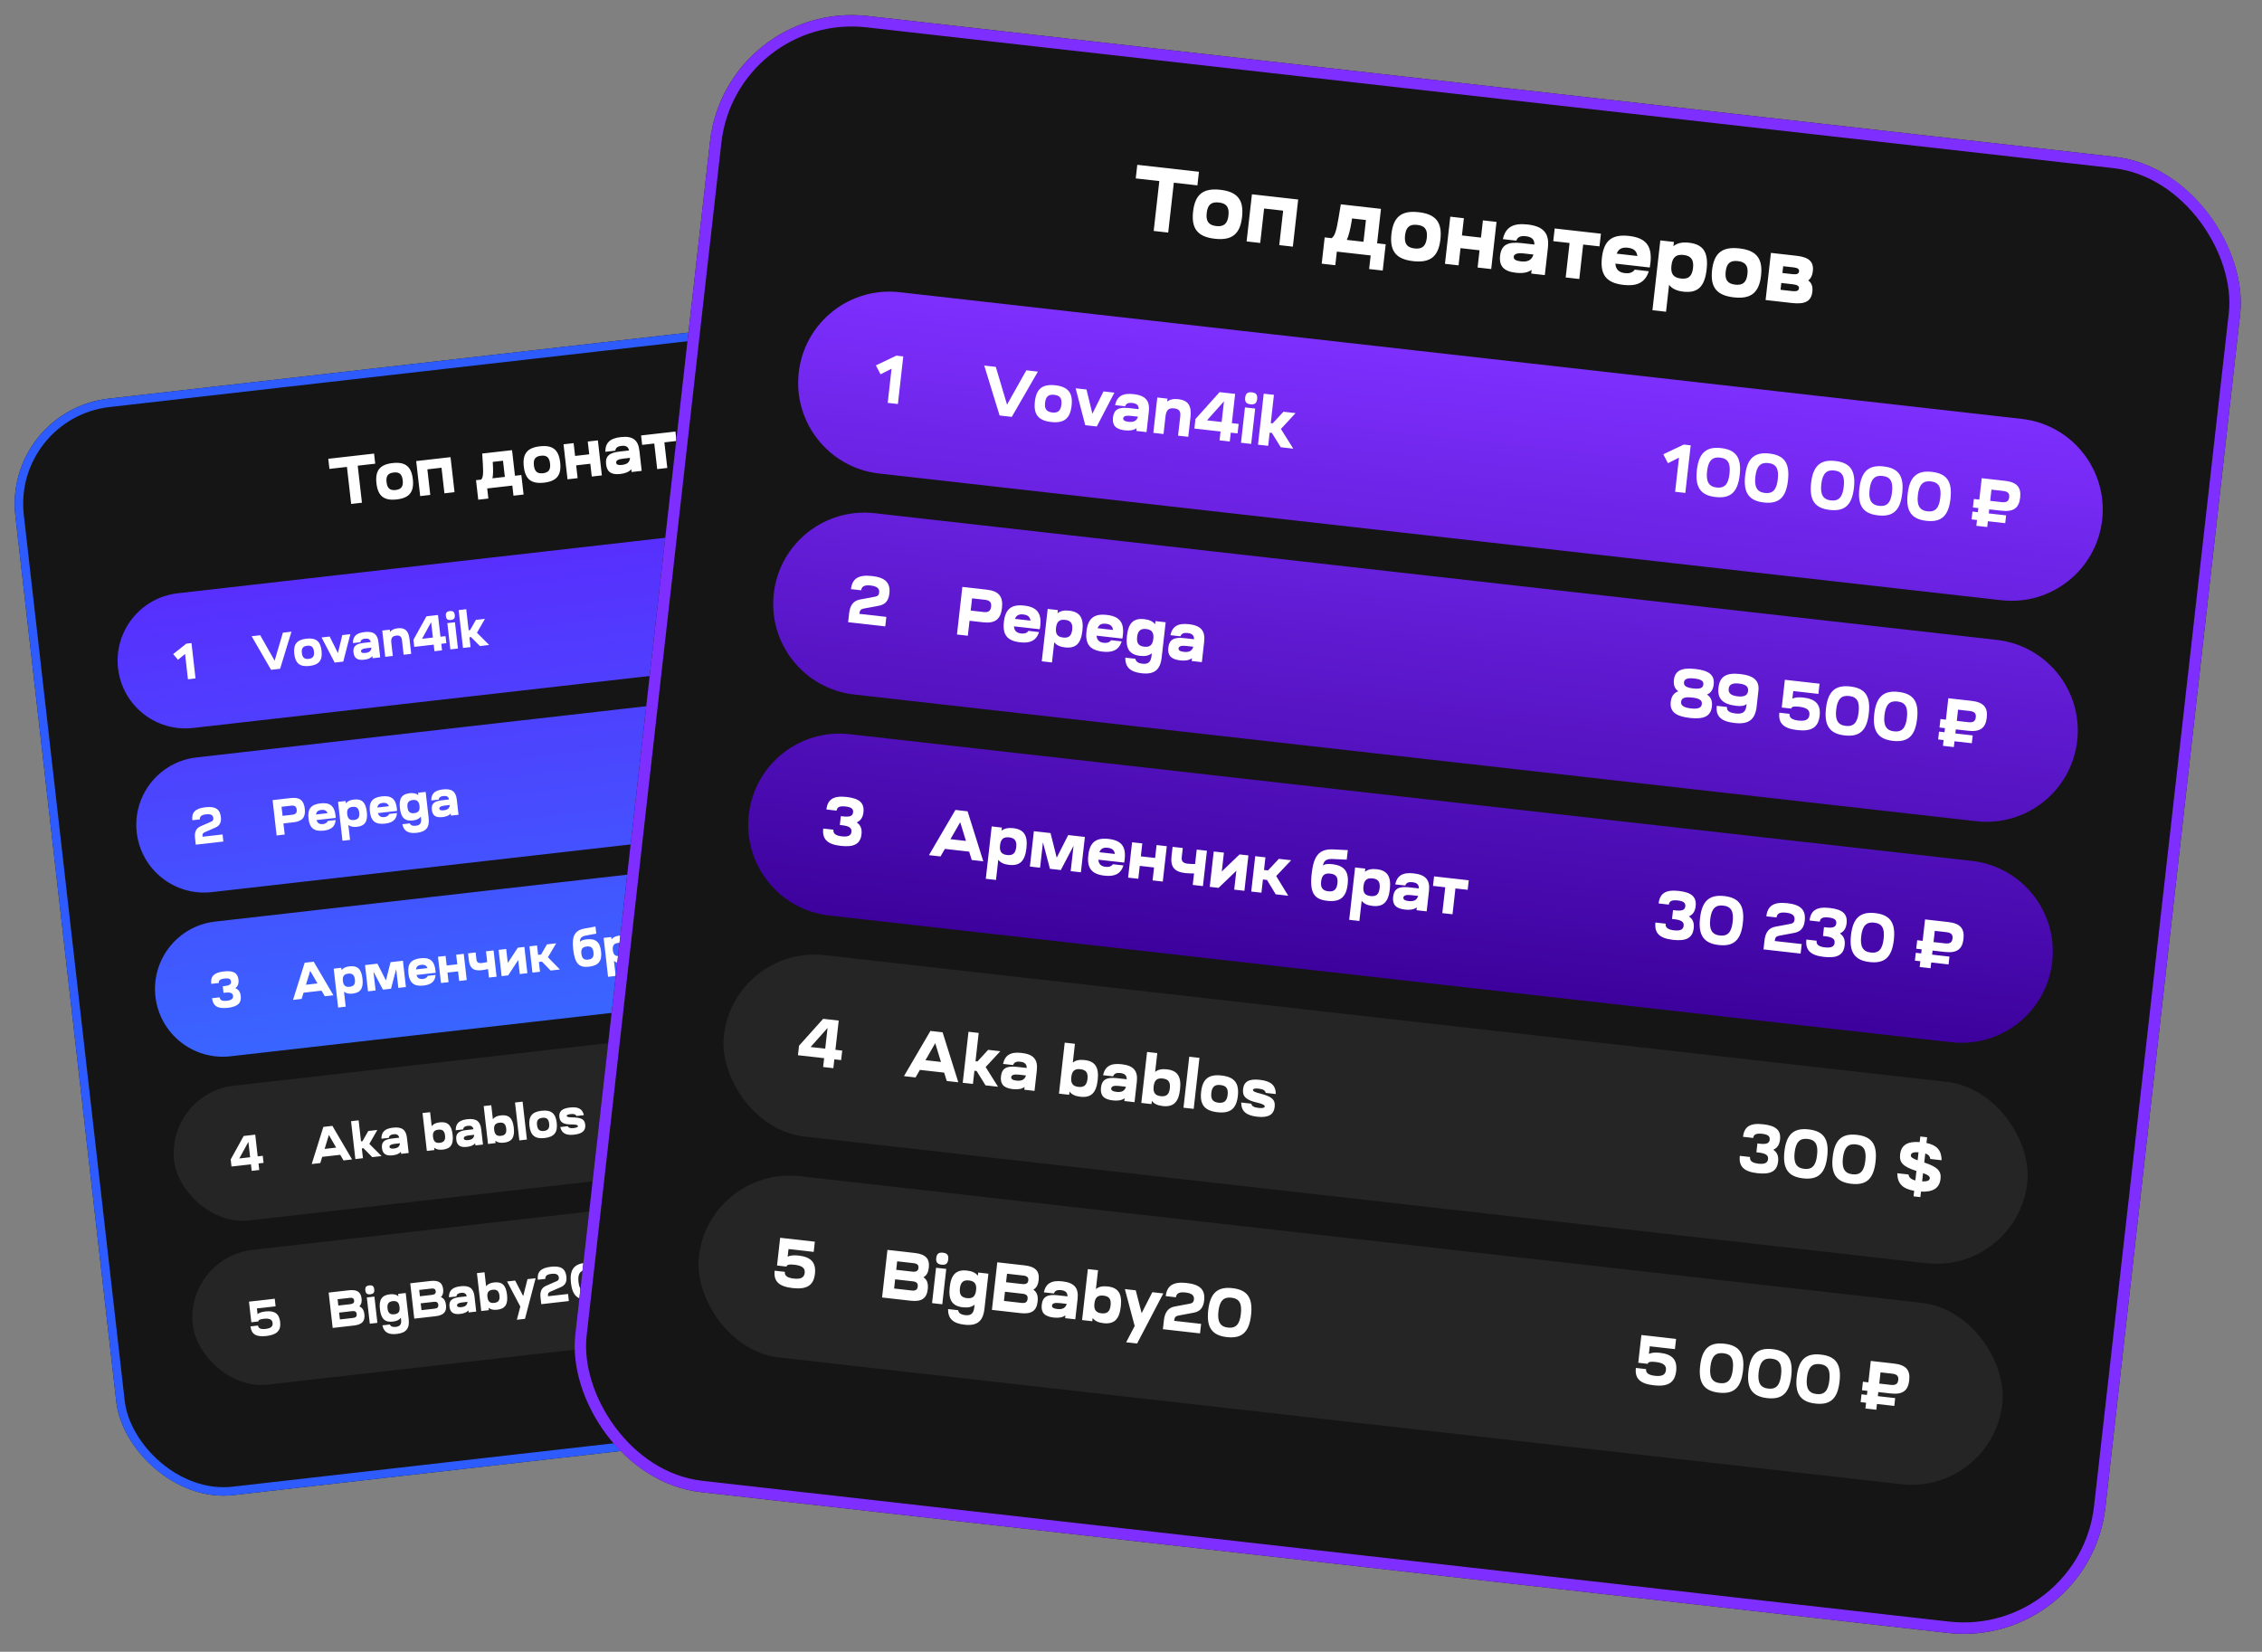 <svg width="330" height="241" viewBox="0 0 330 241" fill="none" xmlns="http://www.w3.org/2000/svg">
<rect x="0" y="0" width="330" height="241" fill="#808080" stroke="none"/>
<g clip-path="url(#clip0_701_5)">
<rect x="0.496" y="59.909" width="166.885" height="161.013" rx="15.452" transform="rotate(-6.497 0.496 59.909)" fill="#151515"/>
<path fill-rule="evenodd" clip-rule="evenodd" d="M17.221 97.506C16.603 92.08 20.501 87.179 25.927 86.561L147.524 72.714C152.95 72.096 157.851 75.994 158.469 81.421C159.087 86.848 155.188 91.748 149.762 92.366L28.166 106.213C22.739 106.831 17.839 102.933 17.221 97.506ZM19.948 121.457C19.33 116.03 23.228 111.13 28.655 110.512L150.251 96.665C155.678 96.047 160.578 99.945 161.196 105.372C161.814 110.798 157.916 115.699 152.489 116.317L30.893 130.164C25.466 130.782 20.566 126.884 19.948 121.457ZM31.383 134.463C25.956 135.081 22.058 139.981 22.676 145.408C23.294 150.835 28.194 154.733 33.621 154.115L155.217 140.267C160.644 139.649 164.542 134.749 163.924 129.322C163.306 123.896 158.406 119.998 152.979 120.616L31.383 134.463Z" fill="url(#paint0_linear_701_5)"/>
<path d="M48.06 68.413L50.615 68.123L51.231 73.527L52.803 73.348L52.187 67.944L54.742 67.653L54.574 66.179L47.893 66.939L48.06 68.413ZM54.921 70.519C55.132 72.376 56.019 73.081 57.876 72.87C59.733 72.658 60.438 71.772 60.227 69.914C60.015 68.057 59.129 67.352 57.272 67.564C55.415 67.775 54.709 68.662 54.921 70.519ZM56.395 70.351C56.292 69.447 56.603 69.033 57.428 68.939C58.254 68.845 58.65 69.178 58.753 70.082C58.854 70.967 58.545 71.4 57.719 71.494C56.894 71.588 56.495 71.235 56.395 70.351ZM61.3 72.38L62.774 72.212L62.349 68.478L64.412 68.243L64.837 71.977L66.311 71.809L65.729 66.7L60.718 67.271L61.3 72.38ZM70.442 67.696C70.538 69.238 70.451 69.696 70.194 69.974L69.447 70.059L69.772 72.908L71.246 72.74L71.078 71.266L74.743 70.849L74.911 72.323L76.385 72.155L76.06 69.306L75.127 69.412L74.702 65.678L70.349 66.174L70.442 67.696ZM71.845 69.786C71.947 69.286 71.961 68.618 71.901 67.659L71.881 67.393L73.384 67.222L73.653 69.58L71.845 69.786ZM76.415 68.071C76.627 69.928 77.513 70.633 79.37 70.422C81.227 70.21 81.933 69.324 81.721 67.467C81.51 65.609 80.623 64.904 78.766 65.116C76.909 65.327 76.204 66.214 76.415 68.071ZM77.889 67.903C77.786 66.999 78.097 66.585 78.923 66.491C79.748 66.397 80.144 66.731 80.247 67.635C80.348 68.519 80.039 68.952 79.214 69.046C78.388 69.14 77.99 68.787 77.889 67.903ZM82.794 69.932L84.268 69.764L84.056 67.897L86.119 67.662L86.332 69.529L87.805 69.362L87.224 64.252L85.75 64.42L85.962 66.287L83.899 66.522L83.686 64.655L82.212 64.823L82.794 69.932ZM90.503 69.154C91.24 69.07 91.762 68.851 92.096 68.465L92.142 68.868L93.616 68.7L93.28 65.752C93.1 64.17 92.296 63.575 90.567 63.772C88.975 63.953 88.303 64.607 88.313 65.92L89.767 65.754C89.818 65.33 90.103 65.119 90.663 65.055C91.311 64.981 91.653 65.181 91.774 65.725L90.359 65.886C88.876 66.055 88.287 66.57 88.421 67.739C88.55 68.879 89.206 69.302 90.503 69.154ZM91.912 66.844C91.85 67.438 91.507 67.746 90.74 67.833C90.229 67.891 89.921 67.807 89.888 67.512C89.854 67.217 90.148 67.005 90.885 66.921L91.907 66.804L91.912 66.844ZM93.683 64.91L95.451 64.709L95.877 68.442L97.35 68.275L96.925 64.541L98.694 64.339L98.537 62.964L93.526 63.534L93.683 64.91ZM99.224 65.473C99.434 67.321 100.302 68.038 102.159 67.826C103.456 67.679 104.395 67.184 104.503 65.768L102.98 65.941C102.817 66.348 102.437 66.501 102.034 66.547C101.405 66.618 100.972 66.399 100.791 65.773L104.515 65.349C104.507 65.19 104.499 65.032 104.481 64.875C104.27 63.027 103.412 62.309 101.555 62.52C99.698 62.732 99.014 63.626 99.224 65.473ZM100.687 64.69C100.769 64.093 101.15 63.861 101.72 63.796C102.29 63.731 102.714 63.871 102.928 64.434L100.687 64.69ZM106.976 66.711C107.384 67.052 107.934 67.169 108.662 67.086C110.214 66.909 110.782 66.038 110.57 64.181C110.359 62.324 109.61 61.603 108.057 61.78C107.33 61.863 106.82 62.1 106.5 62.525L106.447 62.063L104.973 62.231L105.835 69.797L107.309 69.629L106.976 66.711ZM109.096 64.349C109.199 65.253 108.888 65.667 108.073 65.76C107.257 65.853 106.861 65.519 106.758 64.615C106.657 63.731 106.966 63.298 107.782 63.205C108.597 63.112 108.996 63.465 109.096 64.349ZM111.161 64.114C111.372 65.971 112.259 66.676 114.116 66.465C115.973 66.253 116.678 65.367 116.467 63.51C116.255 61.653 115.369 60.947 113.512 61.159C111.655 61.37 110.949 62.257 111.161 64.114ZM112.635 63.946C112.532 63.042 112.843 62.629 113.669 62.535C114.494 62.441 114.89 62.774 114.993 63.678C115.094 64.562 114.785 64.995 113.959 65.089C113.134 65.183 112.736 64.831 112.635 63.946ZM117.54 65.975L120.419 65.647C121.834 65.486 122.394 64.985 122.278 63.963C122.215 63.413 121.995 63.049 121.566 62.869C121.804 62.603 121.883 62.246 121.829 61.774C121.714 60.762 121.085 60.396 119.739 60.549L116.958 60.866L117.54 65.975ZM118.578 61.975L119.708 61.847C120.15 61.796 120.35 61.893 120.378 62.139C120.407 62.394 120.224 62.534 119.782 62.585L118.662 62.712L118.578 61.975ZM118.785 63.793L120.042 63.65C120.534 63.594 120.753 63.688 120.781 63.934C120.811 64.19 120.618 64.331 120.136 64.386L118.869 64.53L118.785 63.793Z" fill="white"/>
<path d="M39.545 97.728L40.864 97.578L42.524 92.163L41.271 92.306L40.065 96.4L37.962 92.683L36.709 92.826L39.545 97.728ZM42.932 95.402C43.091 96.794 43.756 97.323 45.149 97.165C46.541 97.006 47.071 96.341 46.912 94.948C46.753 93.556 46.088 93.027 44.696 93.185C43.303 93.344 42.774 94.009 42.932 95.402ZM44.038 95.276C43.961 94.598 44.194 94.287 44.813 94.217C45.432 94.147 45.729 94.396 45.806 95.074C45.882 95.737 45.65 96.062 45.031 96.133C44.412 96.204 44.113 95.939 44.038 95.276ZM48.824 96.672L50.077 96.529L51.114 92.529L49.935 92.663L49.301 95.288L48.093 92.873L46.914 93.007L48.824 96.672ZM53.131 96.256C53.684 96.193 54.076 96.029 54.326 95.739L54.361 96.041L55.466 95.915L55.214 93.704C55.079 92.518 54.476 92.071 53.179 92.219C51.985 92.355 51.481 92.846 51.489 93.83L52.579 93.706C52.618 93.388 52.831 93.229 53.251 93.181C53.737 93.126 53.993 93.276 54.085 93.684L53.023 93.805C51.911 93.931 51.469 94.317 51.569 95.194C51.667 96.049 52.158 96.367 53.131 96.256ZM54.188 94.523C54.142 94.969 53.884 95.2 53.309 95.265C52.926 95.309 52.695 95.245 52.67 95.024C52.645 94.803 52.865 94.644 53.418 94.581L54.184 94.493L54.188 94.523ZM55.765 91.999L56.202 95.831L57.307 95.706L57.089 93.789C57.012 93.111 57.216 92.805 57.805 92.737C58.321 92.679 58.582 92.873 58.641 93.389L58.884 95.526L59.99 95.4L59.746 93.263C59.605 92.025 59.081 91.547 58.019 91.668C57.503 91.727 57.135 91.896 56.908 92.198L56.871 91.873L55.765 91.999ZM60.318 93.347L60.435 94.379L63.272 94.056L63.381 95.014L64.487 94.888L64.378 93.93L65.115 93.846L64.997 92.814L64.26 92.898L63.899 89.729L62.212 89.921L60.318 93.347ZM62.9 90.784L63.155 93.024L61.57 93.204L62.9 90.784ZM65.05 89.882C65.102 90.339 65.316 90.509 65.772 90.457C66.229 90.404 66.399 90.191 66.347 89.734C66.295 89.277 66.082 89.108 65.625 89.159C65.168 89.212 64.998 89.425 65.05 89.882ZM65.701 94.749L66.807 94.624L66.37 90.791L65.265 90.917L65.701 94.749ZM67.544 94.54L68.649 94.414L68.486 92.984L68.722 92.957L70.013 94.259L71.368 94.104L69.583 92.322L70.748 90.293L69.429 90.443L68.583 91.928L68.369 91.952L68.02 88.887L66.914 89.013L67.544 94.54Z" fill="white"/>
<path d="M109.342 85.86L110.049 86.691L111.079 85.834L111.5 89.534L112.605 89.408L112.018 84.249L111.266 84.335L109.342 85.86ZM113.27 86.719C113.481 88.577 114.279 89.292 115.893 89.108C117.529 88.922 118.124 88.048 117.913 86.191C117.701 84.334 116.925 83.616 115.289 83.802C113.675 83.986 113.058 84.862 113.27 86.719ZM114.375 86.594C114.245 85.451 114.574 84.929 115.407 84.834C116.276 84.735 116.677 85.174 116.807 86.317C116.936 87.444 116.645 87.977 115.776 88.076C114.943 88.171 114.504 87.721 114.375 86.594ZM118.502 86.124C118.713 87.981 119.511 88.696 121.125 88.512C122.761 88.326 123.356 87.452 123.145 85.595C122.933 83.738 122.157 83.02 120.521 83.206C118.907 83.39 118.29 84.267 118.502 86.124ZM119.607 85.998C119.477 84.856 119.806 84.333 120.639 84.238C121.508 84.139 121.909 84.579 122.039 85.721C122.168 86.848 121.878 87.382 121.008 87.481C120.175 87.575 119.736 87.125 119.607 85.998ZM125.648 85.31C125.86 87.167 126.658 87.882 128.272 87.698C129.908 87.512 130.503 86.638 130.291 84.781C130.08 82.924 129.304 82.206 127.668 82.392C126.054 82.576 125.437 83.453 125.648 85.31ZM126.754 85.184C126.624 84.042 126.952 83.519 127.785 83.424C128.655 83.325 129.056 83.765 129.186 84.907C129.314 86.034 129.024 86.568 128.154 86.667C127.322 86.762 126.882 86.311 126.754 85.184ZM130.88 84.714C131.092 86.571 131.89 87.286 133.504 87.103C135.14 86.916 135.735 86.042 135.523 84.185C135.312 82.328 134.536 81.61 132.9 81.797C131.286 81.98 130.669 82.857 130.88 84.714ZM131.986 84.588C131.856 83.446 132.184 82.923 133.017 82.828C133.887 82.729 134.288 83.169 134.418 84.311C134.546 85.439 134.256 85.972 133.386 86.071C132.554 86.166 132.114 85.716 131.986 84.588ZM136.112 84.118C136.324 85.975 137.122 86.691 138.736 86.507C140.372 86.32 140.967 85.447 140.755 83.59C140.544 81.732 139.768 81.014 138.132 81.201C136.518 81.385 135.901 82.261 136.112 84.118ZM137.218 83.992C137.088 82.85 137.416 82.327 138.249 82.233C139.119 82.133 139.52 82.573 139.65 83.715C139.778 84.843 139.488 85.376 138.618 85.475C137.786 85.57 137.346 85.12 137.218 83.992ZM146.06 80.373L143.555 80.658L143.819 82.979L143.229 83.046L143.334 83.968L143.924 83.9L143.974 84.343L143.385 84.41L143.481 85.257L144.071 85.19L144.142 85.817L145.321 85.682L145.25 85.056L147.129 84.842L147.032 83.994L145.153 84.208L145.103 83.766L146.429 83.615C147.719 83.468 148.216 82.919 148.087 81.784C147.957 80.642 147.35 80.226 146.06 80.373ZM144.998 82.845L144.86 81.629L146.112 81.486C146.628 81.428 146.869 81.579 146.918 82.007C146.967 82.434 146.767 82.644 146.251 82.702L144.998 82.845Z" fill="white"/>
<path d="M25.261 95.436L25.968 96.266L26.997 95.41L27.419 99.109L28.524 98.983L27.937 93.825L27.185 93.91L25.261 95.436Z" fill="white"/>
<path d="M39.769 116.739L40.356 121.897L41.535 121.763L41.351 120.142L42.825 119.974C44.114 119.827 44.606 119.233 44.465 117.995C44.325 116.757 43.711 116.29 42.422 116.437L39.769 116.739ZM41.074 117.71L42.474 117.55C42.99 117.492 43.233 117.665 43.286 118.13C43.339 118.594 43.141 118.818 42.625 118.877L41.225 119.036L41.074 117.71ZM45.005 119.427C45.163 120.812 45.814 121.35 47.207 121.192C48.179 121.081 48.884 120.71 48.964 119.648L47.822 119.778C47.7 120.083 47.414 120.198 47.112 120.232C46.641 120.286 46.316 120.121 46.18 119.651L48.973 119.333C48.967 119.215 48.961 119.096 48.948 118.978C48.79 117.593 48.146 117.054 46.753 117.212C45.361 117.371 44.847 118.042 45.005 119.427ZM46.103 118.839C46.164 118.392 46.45 118.217 46.877 118.169C47.305 118.12 47.623 118.226 47.783 118.648L46.103 118.839ZM50.819 120.355C51.125 120.611 51.538 120.699 52.083 120.636C53.248 120.504 53.673 119.851 53.515 118.458C53.356 117.065 52.794 116.524 51.63 116.657C51.085 116.719 50.702 116.897 50.462 117.215L50.422 116.869L49.317 116.995L49.963 122.669L51.069 122.544L50.819 120.355ZM52.409 118.584C52.486 119.262 52.253 119.572 51.641 119.642C51.03 119.711 50.733 119.461 50.655 118.783C50.58 118.12 50.812 117.795 51.423 117.726C52.035 117.656 52.334 117.92 52.409 118.584ZM53.958 118.407C54.115 119.793 54.767 120.331 56.159 120.172C57.132 120.061 57.836 119.69 57.917 118.628L56.775 118.758C56.653 119.063 56.367 119.178 56.065 119.213C55.593 119.266 55.269 119.102 55.133 118.632L57.926 118.314C57.92 118.195 57.914 118.076 57.9 117.958C57.743 116.573 57.099 116.034 55.706 116.193C54.313 116.351 53.8 117.022 53.958 118.407ZM55.055 117.82C55.116 117.372 55.403 117.198 55.83 117.149C56.257 117.1 56.575 117.206 56.736 117.628L55.055 117.82ZM58.697 120.256C58.917 121.269 59.566 121.651 60.811 121.509C62.174 121.354 62.69 120.705 62.536 119.349L62.102 115.539L60.996 115.665L61.036 116.011C60.73 115.755 60.317 115.668 59.772 115.73C58.608 115.862 58.182 116.515 58.34 117.908C58.499 119.301 59.061 119.842 60.225 119.709C60.771 119.647 61.153 119.469 61.393 119.151L61.428 119.453C61.501 120.094 61.276 120.411 60.671 120.48C60.192 120.534 59.911 120.424 59.788 120.132L58.697 120.256ZM61.2 117.583C61.277 118.261 61.044 118.571 60.432 118.641C59.82 118.71 59.523 118.46 59.446 117.782C59.37 117.119 59.602 116.794 60.214 116.725C60.825 116.655 61.124 116.919 61.2 117.583ZM64.559 119.216C65.112 119.153 65.504 118.989 65.755 118.699L65.789 119.001L66.894 118.875L66.643 116.664C66.508 115.478 65.904 115.031 64.607 115.179C63.413 115.315 62.909 115.805 62.917 116.79L64.008 116.666C64.046 116.348 64.26 116.189 64.68 116.141C65.166 116.086 65.422 116.236 65.513 116.644L64.452 116.764C63.339 116.891 62.898 117.277 62.998 118.154C63.095 119.009 63.587 119.326 64.559 119.216ZM65.616 117.483C65.57 117.929 65.312 118.159 64.738 118.225C64.355 118.269 64.123 118.205 64.098 117.984C64.073 117.763 64.294 117.604 64.846 117.541L65.613 117.453L65.616 117.483Z" fill="white"/>
<path d="M117.328 111.691C117.447 112.737 118.176 113.11 119.731 112.932C121.293 112.755 121.905 112.229 121.786 111.183C121.72 110.601 121.468 110.226 120.977 110.043C121.364 109.768 121.504 109.364 121.442 108.818C121.327 107.809 120.637 107.454 119.134 107.626C117.623 107.798 117.016 108.3 117.131 109.309C117.193 109.855 117.428 110.209 117.867 110.398C117.43 110.686 117.261 111.109 117.328 111.691ZM118.251 109.309C118.208 108.933 118.522 108.74 119.252 108.657C119.989 108.573 120.308 108.694 120.351 109.07C120.396 109.46 120.111 109.649 119.374 109.733C118.645 109.816 118.295 109.699 118.251 109.309ZM118.418 111.432C118.371 111.02 118.705 110.81 119.479 110.722C120.275 110.631 120.619 110.764 120.666 111.176C120.712 111.582 120.409 111.81 119.614 111.901C118.84 111.989 118.464 111.838 118.418 111.432ZM124.601 112.378C126.104 112.207 126.676 111.529 126.516 110.122L126.321 108.412C126.196 107.307 125.493 106.901 123.982 107.074C122.478 107.245 121.888 107.827 122.025 109.028C122.162 110.237 122.864 110.694 124.375 110.522C124.935 110.459 125.238 110.305 125.391 110.078L125.415 110.285C125.49 110.948 125.22 111.262 124.483 111.346C123.776 111.427 123.439 111.286 123.392 110.873L122.286 110.999C122.416 112.134 123.112 112.547 124.601 112.378ZM124.099 108.105C124.829 108.022 125.177 108.199 125.23 108.663C125.284 109.135 124.987 109.408 124.257 109.491C123.535 109.573 123.184 109.374 123.13 108.902C123.077 108.438 123.377 108.188 124.099 108.105ZM129.064 110.205C129.195 111.355 129.892 111.775 131.381 111.606C132.921 111.43 133.538 110.815 133.394 109.548C133.256 108.339 132.568 107.872 131.242 108.023C130.719 108.083 130.345 108.208 130.099 108.407L130.005 107.582L132.731 107.272L132.605 106.166L128.847 106.594L129.189 109.601L130.221 109.483C130.198 109.277 130.438 109.16 130.983 109.098C131.846 109 132.233 109.187 132.292 109.71C132.35 110.219 132.03 110.487 131.271 110.573C130.578 110.652 130.217 110.499 130.169 110.079L129.064 110.205ZM133.886 108.633C134.098 110.49 134.896 111.205 136.51 111.022C138.146 110.835 138.74 109.961 138.529 108.104C138.317 106.247 137.541 105.529 135.905 105.716C134.291 105.899 133.675 106.776 133.886 108.633ZM134.991 108.507C134.861 107.365 135.19 106.842 136.023 106.747C136.892 106.648 137.293 107.088 137.423 108.23C137.552 109.358 137.262 109.891 136.392 109.99C135.559 110.085 135.12 109.635 134.991 108.507ZM139.118 108.037C139.33 109.894 140.128 110.61 141.742 110.426C143.378 110.24 143.972 109.366 143.761 107.508C143.549 105.651 142.773 104.934 141.137 105.12C139.523 105.304 138.907 106.18 139.118 108.037ZM140.223 107.911C140.093 106.769 140.422 106.246 141.255 106.152C142.124 106.053 142.525 106.492 142.655 107.634C142.784 108.762 142.494 109.295 141.624 109.394C140.791 109.489 140.352 109.039 140.223 107.911ZM149.066 104.292L146.56 104.577L146.825 106.898L146.235 106.965L146.34 107.887L146.93 107.819L146.98 108.262L146.39 108.329L146.487 109.176L147.076 109.109L147.148 109.736L148.327 109.601L148.255 108.975L150.135 108.761L150.038 107.913L148.159 108.127L148.109 107.685L149.435 107.534C150.725 107.387 151.222 106.838 151.093 105.703C150.963 104.561 150.356 104.145 149.066 104.292ZM148.004 106.764L147.865 105.548L149.118 105.405C149.634 105.347 149.875 105.498 149.924 105.926C149.972 106.353 149.772 106.563 149.257 106.621L148.004 106.764Z" fill="white"/>
<path d="M31.414 120.751C32.068 120.467 32.311 119.977 32.224 119.21C32.089 118.031 31.393 117.618 29.963 117.781C28.511 117.946 27.927 118.52 28.059 119.677L29.165 119.551C29.115 119.116 29.403 118.889 30.051 118.816C30.737 118.738 31.07 118.909 31.121 119.358C31.15 119.616 31.063 119.768 30.814 119.878L29.243 120.565C28.588 120.849 28.356 121.435 28.45 122.253L28.562 123.24L32.586 122.782L32.468 121.75L29.55 122.083L29.541 122.002C29.505 121.692 29.607 121.539 29.863 121.427L31.414 120.751Z" fill="white"/>
<path d="M44.005 145.743L44.282 144.838L46.913 144.539L47.388 145.358L48.64 145.215L45.768 140.317L44.449 140.467L42.752 145.886L44.005 145.743ZM45.255 141.644L46.316 143.487L44.636 143.678L45.255 141.644ZM50.186 144.688C50.491 144.945 50.904 145.032 51.45 144.97C52.614 144.837 53.04 144.184 52.881 142.791C52.723 141.399 52.161 140.858 50.997 140.99C50.451 141.053 50.068 141.231 49.828 141.549L49.789 141.203L48.684 141.329L49.33 147.003L50.435 146.877L50.186 144.688ZM51.776 142.917C51.853 143.595 51.62 143.906 51.008 143.975C50.396 144.045 50.099 143.795 50.022 143.117C49.947 142.454 50.178 142.129 50.79 142.059C51.401 141.989 51.7 142.254 51.776 142.917ZM53.69 144.64L54.795 144.514L54.482 141.766L55.864 144.393L57.043 144.258L57.799 141.388L58.112 144.137L59.217 144.011L58.781 140.179L56.975 140.384L56.308 143.051L55.059 140.602L53.254 140.808L53.69 144.64ZM59.586 142.028C59.743 143.413 60.394 143.951 61.787 143.793C62.76 143.682 63.464 143.311 63.545 142.249L62.403 142.379C62.281 142.684 61.995 142.799 61.693 142.833C61.221 142.887 60.896 142.722 60.761 142.252L63.554 141.934C63.548 141.816 63.542 141.697 63.528 141.579C63.37 140.193 62.727 139.655 61.334 139.813C59.941 139.972 59.428 140.642 59.586 142.028ZM60.683 141.44C60.744 140.993 61.03 140.818 61.458 140.77C61.885 140.721 62.203 140.827 62.363 141.249L60.683 141.44ZM64.334 143.428L65.439 143.302L65.28 141.902L66.828 141.726L66.987 143.126L68.092 143L67.656 139.168L66.55 139.294L66.71 140.694L65.162 140.87L65.003 139.47L63.898 139.596L64.334 143.428ZM70.319 140.507C69.767 140.57 69.553 140.4 69.504 139.965L69.39 138.97L68.285 139.096L68.398 140.091C68.53 141.248 69.044 141.697 70.275 141.557C70.599 141.52 70.948 141.443 71.196 141.385L71.338 142.63L72.443 142.505L72.007 138.672L70.901 138.798L71.079 140.361C70.854 140.416 70.548 140.481 70.319 140.507ZM73.179 142.421L74.137 142.312L75.599 140.077L75.832 142.119L76.937 141.993L76.501 138.161L75.543 138.27L74.08 140.504L73.848 138.463L72.742 138.589L73.179 142.421ZM78.782 141.783L78.619 140.353L79.061 140.303L80.33 141.606L81.686 141.452L79.937 139.665L81.139 137.633L79.797 137.785L78.937 139.272L78.502 139.321L78.346 137.951L77.24 138.076L77.677 141.909L78.782 141.783ZM85.299 135.472C83.771 135.75 83.412 136.664 83.625 138.536C83.868 140.673 84.533 141.202 85.926 141.044C87.319 140.885 87.848 140.22 87.687 138.805C87.53 137.427 86.895 136.902 85.554 137.055C85.06 137.111 84.738 137.23 84.621 137.445C84.579 136.815 84.898 136.607 85.505 136.493L86.989 136.22L86.872 135.188L85.299 135.472ZM84.814 139.147C84.738 138.477 84.972 138.166 85.591 138.096C86.21 138.025 86.507 138.275 86.583 138.946C86.659 139.617 86.428 139.942 85.809 140.012C85.19 140.083 84.891 139.818 84.814 139.147ZM89.567 140.204C89.872 140.46 90.285 140.547 90.83 140.485C91.995 140.353 92.421 139.7 92.262 138.307C92.103 136.914 91.542 136.373 90.377 136.506C89.832 136.568 89.449 136.746 89.209 137.064L89.17 136.718L88.064 136.844L88.71 142.518L89.816 142.392L89.567 140.204ZM91.156 138.433C91.234 139.111 91 139.421 90.389 139.49C89.777 139.56 89.48 139.31 89.403 138.632C89.327 137.969 89.559 137.644 90.17 137.574C90.782 137.505 91.081 137.769 91.156 138.433ZM94.354 140.084C94.907 140.021 95.298 139.857 95.549 139.567L95.584 139.869L96.689 139.743L96.437 137.533C96.302 136.346 95.699 135.9 94.402 136.047C93.208 136.183 92.704 136.674 92.712 137.658L93.802 137.534C93.841 137.216 94.054 137.058 94.474 137.01C94.96 136.954 95.216 137.104 95.308 137.512L94.246 137.633C93.134 137.76 92.692 138.146 92.792 139.023C92.89 139.878 93.381 140.195 94.354 140.084ZM95.411 138.351C95.364 138.797 95.107 139.028 94.532 139.093C94.149 139.137 93.918 139.074 93.893 138.853C93.867 138.631 94.088 138.472 94.641 138.409L95.407 138.322L95.411 138.351ZM96.739 136.901L98.065 136.75L98.384 139.55L99.49 139.424L99.171 136.624L100.497 136.473L100.38 135.441L96.621 135.869L96.739 136.901Z" fill="white"/>
<path d="M120.813 135.406C120.944 136.556 121.627 136.978 123.086 136.812C124.538 136.647 125.113 136.126 124.994 135.079C124.928 134.497 124.677 134.13 124.2 133.945C124.579 133.663 124.728 133.266 124.665 132.713C124.55 131.703 123.904 131.344 122.511 131.502C121.104 131.663 120.561 132.21 120.687 133.315L121.793 133.189C121.749 132.806 122.002 132.606 122.629 132.534C123.24 132.465 123.531 132.588 123.574 132.971C123.62 133.369 123.343 133.558 122.642 133.637L122.37 133.669L122.479 134.627L122.707 134.601C123.481 134.512 123.825 134.645 123.873 135.065C123.92 135.478 123.639 135.704 122.969 135.78C122.291 135.857 121.967 135.7 121.919 135.28L120.813 135.406ZM125.416 133.859C125.627 135.716 126.425 136.432 128.039 136.248C129.675 136.061 130.27 135.188 130.058 133.33C129.847 131.473 129.071 130.755 127.435 130.942C125.821 131.126 125.204 132.002 125.416 133.859ZM126.521 133.733C126.391 132.591 126.72 132.068 127.552 131.973C128.422 131.874 128.823 132.314 128.953 133.456C129.081 134.584 128.791 135.117 127.922 135.216C127.089 135.311 126.65 134.861 126.521 133.733ZM135.73 133.132C136.384 132.849 136.627 132.358 136.54 131.592C136.405 130.413 135.709 130 134.279 130.162C132.827 130.328 132.243 130.902 132.375 132.059L133.48 131.933C133.431 131.498 133.719 131.271 134.367 131.197C135.053 131.119 135.386 131.29 135.437 131.74C135.466 131.998 135.379 132.15 135.13 132.26L133.559 132.947C132.904 133.23 132.672 133.817 132.765 134.635L132.878 135.622L136.902 135.164L136.784 134.132L133.866 134.464L133.857 134.383C133.821 134.074 133.923 133.92 134.179 133.809L135.73 133.132ZM137.172 133.543C137.302 134.693 137.985 135.115 139.444 134.949C140.896 134.784 141.471 134.263 141.352 133.216C141.286 132.634 141.035 132.267 140.559 132.082C140.937 131.8 141.086 131.403 141.023 130.85C140.908 129.84 140.262 129.481 138.869 129.64C137.462 129.8 136.92 130.347 137.045 131.452L138.151 131.326C138.107 130.943 138.361 130.743 138.987 130.671C139.599 130.602 139.889 130.725 139.933 131.109C139.978 131.507 139.701 131.695 139.001 131.775L138.728 131.806L138.837 132.764L139.066 132.738C139.839 132.65 140.183 132.782 140.231 133.202C140.278 133.615 139.997 133.841 139.327 133.917C138.649 133.994 138.325 133.837 138.277 133.417L137.172 133.543ZM141.774 131.996C141.985 133.853 142.783 134.569 144.397 134.385C146.033 134.199 146.628 133.325 146.417 131.468C146.205 129.61 145.429 128.893 143.793 129.079C142.179 129.263 141.562 130.139 141.774 131.996ZM142.879 131.87C142.749 130.728 143.078 130.205 143.911 130.111C144.78 130.012 145.181 130.451 145.311 131.593C145.44 132.721 145.15 133.254 144.28 133.353C143.447 133.448 143.008 132.998 142.879 131.87ZM151.722 128.251L149.216 128.536L149.48 130.857L148.891 130.924L148.996 131.846L149.585 131.779L149.636 132.221L149.046 132.288L149.143 133.135L149.732 133.068L149.804 133.695L150.983 133.56L150.911 132.934L152.791 132.72L152.694 131.872L150.815 132.086L150.764 131.644L152.091 131.493C153.381 131.346 153.878 130.797 153.749 129.662C153.619 128.52 153.011 128.104 151.722 128.251ZM150.66 130.723L150.521 129.507L151.774 129.364C152.29 129.306 152.531 129.457 152.58 129.885C152.628 130.312 152.428 130.522 151.912 130.58L150.66 130.723Z" fill="white"/>
<path d="M30.941 145.641C31.072 146.79 31.755 147.213 33.214 147.047C34.666 146.881 35.241 146.36 35.122 145.314C35.055 144.732 34.805 144.365 34.328 144.18C34.707 143.898 34.855 143.5 34.793 142.948C34.678 141.938 34.032 141.579 32.639 141.737C31.232 141.897 30.689 142.444 30.815 143.55L31.921 143.424C31.877 143.041 32.13 142.84 32.757 142.769C33.368 142.699 33.659 142.823 33.702 143.206C33.748 143.604 33.47 143.792 32.77 143.872L32.498 143.903L32.607 144.861L32.835 144.835C33.609 144.747 33.953 144.88 34 145.3C34.047 145.712 33.767 145.938 33.096 146.015C32.418 146.092 32.094 145.935 32.047 145.515L30.941 145.641Z" fill="white"/>
<rect x="24.284" y="159.533" width="142.161" height="19.779" rx="9.889" transform="rotate(-6.497 24.284 159.533)" fill="#252525"/>
<path d="M46.728 169.694L47.006 168.789L49.637 168.49L50.111 169.309L51.364 169.166L48.492 164.268L47.173 164.418L45.476 169.837L46.728 169.694ZM47.979 165.595L49.039 167.438L47.359 167.629L47.979 165.595ZM51.844 169.112L52.949 168.986L52.786 167.556L53.022 167.529L54.312 168.831L55.668 168.676L53.883 166.894L55.048 164.865L53.729 165.015L52.883 166.5L52.669 166.524L52.32 163.459L51.214 163.585L51.844 169.112ZM57.287 168.567C57.839 168.504 58.231 168.34 58.482 168.05L58.516 168.352L59.622 168.226L59.37 166.015C59.235 164.829 58.632 164.382 57.335 164.53C56.141 164.666 55.637 165.156 55.644 166.141L56.735 166.017C56.773 165.699 56.987 165.54 57.407 165.492C57.893 165.437 58.149 165.587 58.24 165.994L57.179 166.115C56.066 166.242 55.625 166.628 55.725 167.505C55.822 168.36 56.314 168.677 57.287 168.567ZM58.343 166.834C58.297 167.279 58.04 167.51 57.465 167.576C57.082 167.619 56.851 167.556 56.825 167.335C56.8 167.114 57.021 166.955 57.574 166.892L58.34 166.804L58.343 166.834ZM61.642 162.397L62.272 167.924L63.377 167.798L63.338 167.452C63.643 167.708 64.056 167.796 64.602 167.734C65.766 167.601 66.192 166.948 66.033 165.555C65.874 164.162 65.313 163.621 64.148 163.754C63.603 163.816 63.22 163.994 62.98 164.313L62.748 162.271L61.642 162.397ZM64.928 165.681C65.003 166.344 64.771 166.669 64.16 166.739C63.548 166.808 63.249 166.544 63.174 165.881C63.096 165.203 63.33 164.892 63.942 164.823C64.553 164.753 64.85 165.003 64.928 165.681ZM68.125 167.332C68.678 167.269 69.07 167.105 69.32 166.815L69.355 167.118L70.46 166.992L70.208 164.781C70.073 163.594 69.47 163.148 68.173 163.296C66.979 163.432 66.475 163.922 66.483 164.907L67.573 164.782C67.612 164.464 67.825 164.306 68.245 164.258C68.732 164.203 68.987 164.353 69.079 164.76L68.017 164.881C66.905 165.008 66.463 165.394 66.563 166.271C66.661 167.126 67.152 167.443 68.125 167.332ZM69.182 165.599C69.135 166.045 68.878 166.276 68.303 166.342C67.92 166.385 67.689 166.322 67.664 166.101C67.639 165.88 67.859 165.72 68.412 165.657L69.178 165.57L69.182 165.599ZM70.566 161.381L71.196 166.908L72.301 166.782L72.262 166.436C72.567 166.692 72.98 166.779 73.525 166.717C74.69 166.585 75.116 165.932 74.957 164.539C74.798 163.146 74.237 162.605 73.072 162.738C72.527 162.8 72.144 162.978 71.904 163.296L71.672 161.255L70.566 161.381ZM73.852 164.665C73.927 165.328 73.695 165.653 73.084 165.722C72.472 165.792 72.173 165.528 72.098 164.864C72.02 164.186 72.254 163.876 72.865 163.806C73.477 163.737 73.774 163.987 73.852 164.665ZM75.766 166.388L76.871 166.262L76.242 160.735L75.136 160.86L75.766 166.388ZM77.242 164.278C77.401 165.671 78.066 166.2 79.459 166.042C80.852 165.883 81.38 165.218 81.222 163.825C81.063 162.432 80.398 161.903 79.006 162.062C77.613 162.221 77.084 162.886 77.242 164.278ZM78.348 164.153C78.271 163.475 78.504 163.164 79.123 163.094C79.742 163.023 80.039 163.273 80.117 163.951C80.192 164.614 79.96 164.939 79.341 165.01C78.722 165.08 78.423 164.816 78.348 164.153ZM84.318 164.294C84.333 164.426 84.137 164.538 83.695 164.589C83.201 164.645 82.938 164.563 82.827 164.314L81.737 164.438C81.945 165.348 82.566 165.688 83.767 165.551C84.998 165.411 85.472 164.924 85.376 164.076C85.288 163.303 84.819 163.057 83.495 163.029C83.046 163.02 82.691 162.986 82.672 162.817C82.657 162.691 82.841 162.596 83.239 162.55C83.732 162.494 83.974 162.579 84.091 162.827L85.182 162.702C84.974 161.793 84.368 161.451 83.152 161.59C81.987 161.723 81.513 162.15 81.608 162.982C81.698 163.771 82.194 164.065 83.403 164.062C83.933 164.061 84.298 164.117 84.318 164.294Z" fill="white"/>
<path d="M134.535 158.105C134.666 159.254 135.349 159.677 136.808 159.511C138.26 159.345 138.835 158.824 138.716 157.778C138.649 157.196 138.399 156.829 137.922 156.644C138.301 156.362 138.449 155.964 138.386 155.412C138.271 154.402 137.626 154.043 136.233 154.201C134.825 154.362 134.283 154.909 134.409 156.014L135.514 155.888C135.471 155.505 135.724 155.304 136.351 155.233C136.962 155.163 137.253 155.287 137.296 155.67C137.341 156.068 137.064 156.257 136.364 156.336L136.092 156.367L136.201 157.325L136.429 157.299C137.203 157.211 137.546 157.344 137.594 157.764C137.641 158.177 137.361 158.403 136.69 158.479C136.012 158.556 135.688 158.399 135.641 157.979L134.535 158.105ZM139.137 156.558C139.349 158.415 140.147 159.13 141.761 158.947C143.397 158.76 143.992 157.886 143.78 156.029C143.569 154.172 142.793 153.454 141.157 153.641C139.543 153.824 138.926 154.701 139.137 156.558ZM140.243 156.432C140.113 155.29 140.441 154.767 141.274 154.672C142.144 154.573 142.545 155.013 142.675 156.155C142.803 157.283 142.513 157.816 141.643 157.915C140.811 158.01 140.371 157.56 140.243 156.432ZM144.37 155.962C144.581 157.819 145.379 158.535 146.993 158.351C148.629 158.164 149.224 157.29 149.012 155.433C148.801 153.576 148.025 152.858 146.389 153.045C144.775 153.228 144.158 154.105 144.37 155.962ZM145.475 155.836C145.345 154.694 145.674 154.171 146.506 154.076C147.376 153.977 147.777 154.417 147.907 155.559C148.035 156.687 147.745 157.22 146.876 157.319C146.043 157.414 145.603 156.964 145.475 155.836ZM155.954 153.672C155.699 152.619 155.083 152.189 153.936 152.215L153.866 151.596L153.129 151.68L153.198 152.284C151.877 152.487 151.314 153.051 151.431 154.075C151.529 154.938 152.024 155.284 153.554 155.416L153.671 156.441C153.193 156.435 152.922 156.287 152.805 155.979L151.589 156.118C151.847 157.201 152.515 157.632 153.8 157.568L153.868 158.165L154.604 158.081L154.536 157.484C155.839 157.254 156.406 156.659 156.293 155.664C156.194 154.802 155.68 154.48 154.177 154.33L154.066 153.35C154.429 153.391 154.632 153.539 154.723 153.813L155.954 153.672ZM153.423 154.259C152.81 154.187 152.604 154.084 152.58 153.877C152.553 153.634 152.796 153.472 153.324 153.39L153.423 154.259ZM154.308 155.48C154.891 155.548 155.12 155.663 155.145 155.877C155.172 156.113 154.937 156.282 154.411 156.379L154.308 155.48Z" fill="white"/>
<path d="M33.655 169.168L33.772 170.199L36.61 169.876L36.719 170.834L37.824 170.708L37.715 169.75L38.452 169.666L38.334 168.635L37.597 168.719L37.237 165.55L35.549 165.742L33.655 169.168ZM36.237 166.604L36.492 168.844L34.908 169.025L36.237 166.604Z" fill="white"/>
<rect x="27.012" y="183.484" width="142.161" height="19.779" rx="9.889" transform="rotate(-6.497 27.012 183.484)" fill="#252525"/>
<path d="M47.947 188.591L48.535 193.75L51.63 193.398C52.816 193.262 53.276 192.77 53.161 191.767C53.092 191.156 52.862 190.779 52.417 190.606C52.708 190.341 52.807 189.971 52.75 189.463C52.639 188.49 52.082 188.121 50.895 188.256L47.947 188.591ZM49.252 189.563L51.021 189.361C51.434 189.314 51.627 189.434 51.663 189.751C51.7 190.075 51.524 190.237 51.089 190.286L49.357 190.484L49.252 189.563ZM49.475 191.515L51.391 191.297C51.803 191.25 51.998 191.385 52.037 191.724C52.076 192.07 51.917 192.245 51.504 192.292L49.588 192.51L49.475 191.515ZM53.301 188.265C53.353 188.722 53.566 188.892 54.023 188.84C54.48 188.788 54.65 188.575 54.598 188.118C54.546 187.661 54.333 187.491 53.876 187.543C53.419 187.595 53.249 187.808 53.301 188.265ZM53.952 193.133L55.058 193.007L54.621 189.175L53.516 189.301L53.952 193.133ZM55.786 193.372C56.006 194.385 56.654 194.766 57.899 194.624C59.263 194.469 59.779 193.821 59.624 192.465L59.19 188.655L58.085 188.781L58.124 189.127C57.819 188.871 57.406 188.783 56.861 188.845C55.696 188.978 55.27 189.631 55.429 191.024C55.588 192.417 56.149 192.958 57.314 192.825C57.859 192.763 58.242 192.585 58.482 192.266L58.516 192.569C58.589 193.21 58.364 193.526 57.76 193.595C57.281 193.65 57 193.54 56.877 193.248L55.786 193.372ZM58.288 190.698C58.366 191.376 58.132 191.687 57.52 191.756C56.909 191.826 56.612 191.576 56.535 190.898C56.459 190.235 56.691 189.91 57.302 189.84C57.914 189.771 58.213 190.035 58.288 190.698ZM59.851 187.236L60.438 192.394L63.533 192.042C64.72 191.907 65.179 191.414 65.065 190.412C64.995 189.8 64.766 189.423 64.32 189.25C64.611 188.985 64.711 188.616 64.653 188.107C64.542 187.135 63.985 186.765 62.799 186.9L59.851 187.236ZM61.156 188.207L62.925 188.006C63.337 187.959 63.53 188.078 63.566 188.395C63.603 188.72 63.427 188.881 62.992 188.931L61.261 189.128L61.156 188.207ZM61.378 190.16L63.294 189.942C63.707 189.895 63.901 190.029 63.94 190.368C63.98 190.715 63.82 190.89 63.408 190.937L61.492 191.155L61.378 190.16ZM67.139 191.706C67.692 191.643 68.084 191.479 68.334 191.189L68.369 191.491L69.474 191.365L69.222 189.155C69.087 187.968 68.484 187.522 67.187 187.669C65.993 187.805 65.489 188.296 65.497 189.28L66.587 189.156C66.626 188.838 66.839 188.679 67.259 188.632C67.746 188.576 68.001 188.726 68.093 189.134L67.032 189.255C65.919 189.382 65.478 189.768 65.577 190.645C65.675 191.5 66.166 191.817 67.139 191.706ZM68.196 189.973C68.15 190.419 67.892 190.65 67.317 190.715C66.934 190.759 66.703 190.696 66.678 190.475C66.653 190.253 66.873 190.094 67.426 190.031L68.192 189.944L68.196 189.973ZM69.58 185.755L70.21 191.282L71.315 191.156L71.276 190.809C71.581 191.066 71.994 191.153 72.54 191.091C73.704 190.958 74.13 190.305 73.971 188.912C73.812 187.52 73.251 186.979 72.086 187.111C71.541 187.174 71.158 187.352 70.918 187.67L70.686 185.629L69.58 185.755ZM72.866 189.038C72.941 189.702 72.709 190.027 72.098 190.096C71.486 190.166 71.187 189.901 71.112 189.238C71.034 188.56 71.268 188.25 71.879 188.18C72.491 188.11 72.788 188.36 72.866 189.038ZM73.977 186.971L75.909 190.633L75.404 192.556L76.59 192.421L78.14 186.497L76.954 186.632L76.332 189.106L75.156 186.837L73.977 186.971ZM81.819 187.795C82.473 187.511 82.716 187.021 82.629 186.254C82.494 185.075 81.798 184.662 80.368 184.825C78.916 184.99 78.332 185.564 78.464 186.721L79.57 186.595C79.52 186.16 79.808 185.934 80.456 185.86C81.142 185.782 81.475 185.953 81.526 186.402C81.555 186.66 81.468 186.812 81.219 186.922L79.648 187.609C78.993 187.893 78.761 188.479 78.855 189.297L78.967 190.284L82.991 189.826L82.873 188.794L79.955 189.127L79.946 189.046C79.91 188.736 80.012 188.583 80.268 188.471L81.819 187.795ZM83.293 187.179C83.504 189.036 84.303 189.751 85.916 189.568C87.552 189.381 88.147 188.507 87.936 186.65C87.724 184.793 86.948 184.075 85.312 184.262C83.698 184.445 83.082 185.322 83.293 187.179ZM84.398 187.053C84.268 185.911 84.597 185.388 85.43 185.293C86.299 185.194 86.7 185.634 86.83 186.776C86.959 187.904 86.669 188.437 85.799 188.536C84.966 188.631 84.527 188.181 84.398 187.053Z" fill="white"/>
<path d="M129.271 182.966C129.401 184.115 130.099 184.536 131.587 184.367C133.128 184.191 133.744 183.576 133.6 182.308C133.462 181.1 132.775 180.633 131.448 180.784C130.925 180.844 130.551 180.969 130.305 181.168L130.211 180.343L132.938 180.032L132.812 178.927L129.053 179.355L129.396 182.362L130.428 182.244C130.404 182.038 130.645 181.921 131.19 181.859C132.052 181.761 132.439 181.948 132.499 182.471C132.557 182.98 132.236 183.248 131.477 183.334C130.785 183.413 130.424 183.26 130.376 182.84L129.271 182.966ZM136.007 181.176C136.218 183.033 137.016 183.748 138.63 183.564C140.266 183.378 140.861 182.504 140.65 180.647C140.438 178.79 139.662 178.072 138.026 178.258C136.412 178.442 135.795 179.319 136.007 181.176ZM137.112 181.05C136.982 179.908 137.311 179.385 138.144 179.29C139.013 179.191 139.414 179.631 139.544 180.773C139.673 181.901 139.382 182.434 138.513 182.533C137.68 182.628 137.241 182.177 137.112 181.05ZM141.239 180.58C141.45 182.437 142.248 183.152 143.862 182.969C145.498 182.782 146.093 181.908 145.882 180.051C145.67 178.194 144.894 177.476 143.258 177.663C141.644 177.846 141.027 178.723 141.239 180.58ZM142.344 180.454C142.214 179.312 142.543 178.789 143.376 178.694C144.245 178.595 144.646 179.035 144.776 180.177C144.905 181.305 144.614 181.838 143.745 181.937C142.912 182.032 142.473 181.582 142.344 180.454ZM146.471 179.984C146.682 181.841 147.48 182.557 149.094 182.373C150.73 182.187 151.325 181.313 151.114 179.455C150.902 177.598 150.126 176.881 148.49 177.067C146.876 177.251 146.259 178.127 146.471 179.984ZM147.576 179.858C147.446 178.716 147.775 178.193 148.608 178.099C149.477 178 149.878 178.439 150.008 179.581C150.137 180.709 149.847 181.242 148.977 181.341C148.144 181.436 147.705 180.986 147.576 179.858ZM156.419 176.239L153.913 176.524L154.177 178.845L153.588 178.912L153.693 179.834L154.282 179.766L154.333 180.209L153.743 180.276L153.84 181.123L154.429 181.056L154.501 181.683L155.68 181.548L155.608 180.922L157.488 180.708L157.391 179.86L155.512 180.074L155.461 179.632L156.788 179.481C158.078 179.334 158.575 178.785 158.446 177.65C158.316 176.508 157.708 176.092 156.419 176.239ZM155.357 178.711L155.218 177.495L156.471 177.352C156.987 177.294 157.228 177.445 157.277 177.873C157.325 178.3 157.125 178.51 156.609 178.568L155.357 178.711Z" fill="white"/>
<path d="M36.541 193.526C36.672 194.675 37.369 195.096 38.858 194.927C40.398 194.751 41.015 194.136 40.87 192.869C40.733 191.66 40.045 191.193 38.718 191.344C38.195 191.404 37.821 191.529 37.575 191.728L37.481 190.903L40.208 190.593L40.082 189.487L36.324 189.915L36.666 192.922L37.698 192.804C37.674 192.598 37.915 192.481 38.46 192.419C39.322 192.321 39.709 192.508 39.769 193.031C39.827 193.54 39.507 193.808 38.748 193.894C38.055 193.973 37.694 193.82 37.646 193.4L36.541 193.526Z" fill="white"/>
</g>
<rect x="1.18" y="60.453" width="165.648" height="159.777" rx="14.834" transform="rotate(-6.497 1.18 60.453)" stroke="#2D5BFE" stroke-width="1.236"/>
<g clip-path="url(#clip1_701_5)">
<rect x="105.916" width="224.646" height="216.742" rx="20.801" transform="rotate(6.443 105.916 0)" fill="#151515"/>
<path fill-rule="evenodd" clip-rule="evenodd" d="M116.525 54.367C117.35 47.061 123.941 41.808 131.247 42.633L294.947 61.119C302.253 61.944 307.507 68.535 306.682 75.841C305.857 83.147 299.265 88.4 291.96 87.575L128.259 69.089C120.954 68.264 115.7 61.673 116.525 54.367ZM112.884 86.611C113.709 79.305 120.3 74.052 127.606 74.877L291.306 93.362C298.612 94.188 303.865 100.779 303.04 108.085C302.215 115.39 295.624 120.644 288.318 119.819L124.618 101.333C117.312 100.508 112.059 93.917 112.884 86.611ZM123.965 107.121C116.659 106.296 110.068 111.549 109.243 118.855C108.418 126.161 113.672 132.752 120.978 133.577L284.678 152.063C291.983 152.888 298.575 147.634 299.4 140.329C300.225 133.023 294.971 126.432 287.665 125.607L123.965 107.121Z" fill="url(#paint1_linear_701_5)"/>
<path d="M165.693 26.031L169.132 26.419L168.31 33.695L170.427 33.934L171.249 26.658L174.688 27.046L174.912 25.062L165.917 24.046L165.693 26.031ZM174.058 30.86C173.776 33.361 174.727 34.553 177.227 34.835C179.727 35.118 180.919 34.167 181.202 31.667C181.484 29.167 180.533 27.974 178.033 27.692C175.533 27.41 174.341 28.36 174.058 30.86ZM176.043 31.084C176.18 29.867 176.713 29.419 177.824 29.544C178.935 29.67 179.355 30.226 179.217 31.443C179.083 32.634 178.547 33.109 177.436 32.983C176.325 32.858 175.908 32.275 176.043 31.084ZM181.866 35.225L183.851 35.449L184.418 30.423L187.196 30.736L186.629 35.763L188.613 35.987L189.39 29.108L182.643 28.347L181.866 35.225ZM195.273 31.836C194.934 33.888 194.681 34.462 194.26 34.749L193.255 34.636L192.822 38.472L194.806 38.696L195.03 36.712L199.964 37.269L199.74 39.253L201.724 39.477L202.158 35.641L200.901 35.499L201.469 30.473L195.608 29.811L195.273 31.836ZM196.483 35C196.767 34.376 196.987 33.503 197.198 32.227L197.251 31.872L199.275 32.1L198.917 35.275L196.483 35ZM202.995 34.128C202.713 36.628 203.663 37.821 206.164 38.103C208.664 38.385 209.856 37.435 210.139 34.935C210.421 32.435 209.47 31.242 206.97 30.96C204.47 30.677 203.278 31.628 202.995 34.128ZM204.979 34.352C205.117 33.135 205.65 32.686 206.761 32.812C207.872 32.937 208.292 33.494 208.154 34.711C208.02 35.901 207.484 36.377 206.373 36.251C205.261 36.126 204.845 35.543 204.979 34.352ZM210.803 38.493L212.787 38.717L213.071 36.204L215.849 36.517L215.565 39.031L217.55 39.255L218.326 32.376L216.342 32.152L216.058 34.666L213.28 34.352L213.564 31.838L211.58 31.614L210.803 38.493ZM221.151 39.795C222.143 39.908 222.894 39.778 223.449 39.372L223.388 39.914L225.372 40.138L225.82 36.17C226.061 34.04 225.185 33.017 222.857 32.754C220.714 32.512 219.635 33.167 219.253 34.892L221.211 35.113C221.406 34.573 221.843 34.381 222.597 34.466C223.47 34.565 223.857 34.93 223.853 35.68L221.948 35.465C219.95 35.239 219.023 35.737 218.846 37.311C218.672 38.846 219.405 39.598 221.151 39.795ZM223.696 37.189C223.436 37.95 222.893 38.251 221.861 38.134C221.173 38.056 220.794 37.853 220.839 37.456C220.884 37.059 221.334 36.869 222.326 36.981L223.702 37.136L223.696 37.189ZM226.602 35.186L228.983 35.455L228.415 40.482L230.4 40.706L230.967 35.679L233.348 35.948L233.558 34.096L226.811 33.334L226.602 35.186ZM233.702 37.596C233.421 40.083 234.344 41.285 236.844 41.568C238.59 41.765 239.971 41.398 240.539 39.574L238.488 39.342C238.152 39.827 237.607 39.912 237.064 39.851C236.218 39.755 235.716 39.337 235.667 38.461L240.681 39.027C240.718 38.817 240.755 38.606 240.779 38.395C241.06 35.908 240.151 34.707 237.65 34.424C235.15 34.142 233.983 35.109 233.702 37.596ZM235.858 37.009C236.145 36.251 236.715 36.06 237.483 36.147C238.25 36.234 238.764 36.546 238.874 37.349L235.858 37.009ZM243.5 41.556C243.931 42.127 244.618 42.446 245.597 42.556C247.687 42.792 248.695 41.821 248.977 39.321C249.259 36.821 248.494 35.649 246.404 35.413C245.425 35.302 244.684 35.46 244.136 35.92L244.206 35.299L242.222 35.075L241.072 45.26L243.056 45.484L243.5 41.556ZM246.993 39.097C246.855 40.314 246.322 40.763 245.224 40.639C244.126 40.514 243.707 39.958 243.844 38.741C243.979 37.55 244.515 37.075 245.613 37.199C246.711 37.323 247.127 37.906 246.993 39.097ZM249.772 39.41C249.49 41.911 250.44 43.103 252.941 43.385C255.441 43.668 256.633 42.717 256.915 40.217C257.198 37.717 256.247 36.525 253.747 36.242C251.247 35.96 250.055 36.91 249.772 39.41ZM251.756 39.635C251.894 38.417 252.427 37.969 253.538 38.094C254.649 38.22 255.069 38.776 254.931 39.993C254.797 41.184 254.261 41.659 253.15 41.533C252.038 41.408 251.622 40.825 251.756 39.635ZM257.58 43.775L261.456 44.213C263.361 44.428 264.247 43.939 264.402 42.563C264.486 41.822 264.306 41.279 263.798 40.914C264.191 40.637 264.402 40.192 264.474 39.557C264.628 38.194 263.913 37.524 262.101 37.319L258.357 36.897L257.58 43.775ZM260.147 38.84L261.668 39.012C262.264 39.079 262.497 39.267 262.46 39.597C262.421 39.941 262.138 40.07 261.543 40.003L260.035 39.833L260.147 38.84ZM259.871 41.288L261.564 41.479C262.225 41.553 262.485 41.744 262.448 42.074C262.409 42.418 262.113 42.546 261.465 42.472L259.759 42.28L259.871 41.288Z" fill="white"/>
<path d="M145.831 60.623L147.607 60.824L151.417 54.221L149.731 54.03L146.914 59.037L145.276 53.527L143.589 53.337L145.831 60.623ZM150.977 58.592C150.765 60.467 151.478 61.361 153.353 61.573C155.228 61.785 156.122 61.072 156.334 59.197C156.546 57.322 155.833 56.427 153.958 56.215C152.083 56.004 151.188 56.717 150.977 58.592ZM152.465 58.76C152.568 57.847 152.968 57.51 153.801 57.605C154.634 57.699 154.949 58.116 154.846 59.029C154.745 59.922 154.343 60.278 153.51 60.184C152.676 60.09 152.364 59.653 152.465 58.76ZM158.323 62.034L160.01 62.224L162.577 57.289L160.989 57.11L159.366 60.363L158.509 56.83L156.922 56.651L158.323 62.034ZM164.099 62.786C164.843 62.871 165.407 62.773 165.823 62.469L165.777 62.876L167.265 63.044L167.601 60.067C167.782 58.47 167.125 57.702 165.379 57.505C163.772 57.324 162.962 57.815 162.676 59.109L164.144 59.275C164.29 58.869 164.618 58.725 165.184 58.789C165.838 58.863 166.129 59.137 166.126 59.7L164.697 59.538C163.199 59.369 162.504 59.743 162.37 60.923C162.24 62.074 162.79 62.639 164.099 62.786ZM166.008 60.832C165.813 61.403 165.406 61.628 164.632 61.541C164.116 61.482 163.832 61.33 163.865 61.032C163.899 60.734 164.237 60.592 164.981 60.676L166.012 60.792L166.008 60.832ZM168.838 57.996L168.256 63.155L169.744 63.324L170.035 60.744C170.138 59.831 170.498 59.49 171.292 59.58C171.986 59.658 172.27 59.992 172.192 60.686L171.867 63.563L173.355 63.731L173.68 60.854C173.868 59.187 173.324 58.403 171.895 58.241C171.201 58.163 170.666 58.273 170.277 58.601L170.326 58.164L168.838 57.996ZM174.404 61.137L174.247 62.526L178.067 62.957L177.921 64.247L179.41 64.415L179.555 63.125L180.547 63.237L180.704 61.848L179.712 61.736L180.194 57.47L177.922 57.214L174.404 61.137ZM178.565 58.552L178.224 61.568L176.091 61.327L178.565 58.552ZM181.657 58.017C181.588 58.632 181.817 58.919 182.432 58.989C183.047 59.058 183.334 58.83 183.404 58.214C183.473 57.599 183.244 57.312 182.629 57.243C182.014 57.173 181.727 57.402 181.657 58.017ZM181.045 64.6L182.533 64.768L183.115 59.609L181.627 59.441L181.045 64.6ZM183.525 64.88L185.013 65.048L185.231 63.123L185.548 63.159L186.849 65.255L188.674 65.461L186.869 62.585L189.009 60.274L187.233 60.074L185.675 61.767L185.387 61.734L185.853 57.607L184.365 57.439L183.525 64.88Z" fill="white"/>
<path d="M242.659 66.282L243.336 67.585L244.945 66.772L244.382 71.752L245.87 71.92L246.655 64.975L245.643 64.861L242.659 66.282ZM247.553 68.593C247.27 71.094 248.102 72.273 250.275 72.518C252.477 72.767 253.521 71.799 253.803 69.299C254.086 66.799 253.284 65.623 251.081 65.375C248.909 65.129 247.835 66.093 247.553 68.593ZM249.041 68.761C249.215 67.224 249.803 66.637 250.924 66.764C252.095 66.896 252.489 67.593 252.315 69.131C252.144 70.649 251.602 71.261 250.432 71.129C249.31 71.002 248.87 70.279 249.041 68.761ZM254.597 69.389C254.314 71.889 255.146 73.068 257.318 73.313C259.521 73.562 260.565 72.595 260.847 70.095C261.129 67.594 260.328 66.419 258.125 66.17C255.952 65.925 254.879 66.889 254.597 69.389ZM256.085 69.557C256.258 68.019 256.847 67.432 257.968 67.559C259.139 67.691 259.532 68.389 259.359 69.927C259.187 71.445 258.646 72.057 257.475 71.924C256.354 71.798 255.913 71.075 256.085 69.557ZM264.217 70.475C263.935 72.975 264.766 74.154 266.939 74.4C269.142 74.648 270.185 73.681 270.468 71.181C270.75 68.681 269.948 67.505 267.746 67.257C265.573 67.011 264.5 67.975 264.217 70.475ZM265.706 70.643C265.879 69.106 266.468 68.519 267.589 68.645C268.76 68.778 269.153 69.475 268.98 71.013C268.808 72.531 268.267 73.143 267.096 73.011C265.975 72.884 265.534 72.161 265.706 70.643ZM271.261 71.271C270.979 73.771 271.81 74.95 273.983 75.195C276.185 75.444 277.229 74.477 277.511 71.977C277.794 69.476 276.992 68.301 274.79 68.052C272.617 67.806 271.543 68.77 271.261 71.271ZM272.749 71.439C272.923 69.901 273.512 69.314 274.633 69.441C275.803 69.573 276.197 70.271 276.023 71.808C275.852 73.326 275.31 73.938 274.14 73.806C273.019 73.68 272.578 72.957 272.749 71.439ZM278.305 72.066C278.022 74.566 278.854 75.745 281.027 75.991C283.229 76.239 284.273 75.272 284.555 72.772C284.837 70.272 284.036 69.096 281.833 68.847C279.66 68.602 278.587 69.566 278.305 72.066ZM279.793 72.234C279.967 70.696 280.555 70.11 281.676 70.236C282.847 70.368 283.241 71.066 283.067 72.604C282.895 74.122 282.354 74.734 281.183 74.602C280.062 74.475 279.621 73.752 279.793 72.234ZM292.485 70.151L289.111 69.77L288.759 72.895L287.965 72.805L287.825 74.045L288.618 74.135L288.551 74.73L287.758 74.641L287.629 75.782L288.422 75.871L288.327 76.715L289.915 76.894L290.01 76.05L292.54 76.336L292.669 75.195L290.139 74.909L290.206 74.314L291.992 74.516C293.728 74.712 294.546 74.141 294.718 72.613C294.892 71.076 294.221 70.347 292.485 70.151ZM290.346 73.074L290.531 71.437L292.217 71.628C292.912 71.706 293.183 71.978 293.118 72.553C293.053 73.129 292.727 73.343 292.033 73.265L290.346 73.074Z" fill="white"/>
<path d="M127.782 53.31L128.459 54.612L130.068 53.799L129.506 58.78L130.994 58.948L131.778 52.003L130.766 51.889L127.782 53.31Z" fill="white"/>
<path d="M140.395 85.631L139.611 92.576L141.198 92.755L141.445 90.572L143.429 90.796C145.165 90.993 145.99 90.362 146.178 88.695C146.366 87.029 145.703 86.23 143.967 86.034L140.395 85.631ZM141.814 87.298L143.699 87.511C144.394 87.59 144.661 87.891 144.591 88.516C144.52 89.141 144.192 89.376 143.498 89.297L141.613 89.084L141.814 87.298ZM146.454 90.736C146.244 92.601 146.936 93.503 148.811 93.715C150.12 93.863 151.156 93.588 151.582 92.219L150.044 92.046C149.792 92.409 149.383 92.474 148.976 92.428C148.341 92.356 147.965 92.042 147.928 91.385L151.689 91.81C151.716 91.652 151.744 91.494 151.762 91.336C151.973 89.47 151.291 88.57 149.416 88.358C147.541 88.146 146.665 88.871 146.454 90.736ZM148.072 90.296C148.286 89.727 148.715 89.585 149.29 89.65C149.865 89.715 150.251 89.949 150.334 90.551L148.072 90.296ZM153.803 93.706C154.126 94.135 154.642 94.374 155.376 94.457C156.943 94.634 157.699 93.905 157.911 92.03C158.122 90.155 157.548 89.276 155.981 89.099C155.247 89.016 154.691 89.134 154.28 89.48L154.333 89.013L152.845 88.845L151.982 96.485L153.47 96.653L153.803 93.706ZM156.423 91.862C156.319 92.775 155.92 93.111 155.096 93.018C154.273 92.925 153.958 92.508 154.061 91.595C154.162 90.702 154.564 90.346 155.388 90.439C156.211 90.532 156.523 90.969 156.423 91.862ZM158.507 92.097C158.297 93.962 158.988 94.865 160.864 95.076C162.173 95.224 163.209 94.949 163.635 93.581L162.097 93.407C161.845 93.77 161.436 93.835 161.029 93.789C160.394 93.717 160.018 93.403 159.981 92.746L163.741 93.171C163.769 93.013 163.797 92.855 163.815 92.697C164.026 90.831 163.344 89.93 161.469 89.719C159.593 89.507 158.718 90.232 158.507 92.097ZM160.124 91.657C160.339 91.088 160.767 90.946 161.343 91.011C161.918 91.076 162.304 91.31 162.386 91.912L160.124 91.657ZM164.168 95.952C164.151 97.347 164.887 98.043 166.563 98.232C168.399 98.439 169.271 97.744 169.477 95.918L170.056 90.789L168.568 90.621L168.515 91.087C168.192 90.659 167.676 90.42 166.942 90.337C165.375 90.16 164.619 90.888 164.408 92.764C164.196 94.639 164.77 95.517 166.337 95.694C167.071 95.777 167.627 95.659 168.038 95.314L167.992 95.721C167.895 96.584 167.504 96.931 166.69 96.84C166.045 96.767 165.71 96.538 165.636 96.118L164.168 95.952ZM168.257 93.198C168.154 94.111 167.754 94.448 166.931 94.355C166.107 94.262 165.793 93.844 165.896 92.932C165.997 92.039 166.399 91.682 167.222 91.775C168.045 91.868 168.358 92.305 168.257 93.198ZM172.172 96.353C172.916 96.437 173.48 96.34 173.896 96.035L173.85 96.442L175.338 96.61L175.674 93.634C175.855 92.037 175.198 91.269 173.452 91.072C171.845 90.891 171.035 91.382 170.749 92.676L172.217 92.842C172.363 92.436 172.691 92.292 173.257 92.356C173.911 92.43 174.202 92.704 174.199 93.266L172.77 93.105C171.272 92.936 170.577 93.309 170.443 94.49C170.313 95.641 170.863 96.205 172.172 96.353ZM174.081 94.398C173.886 94.969 173.479 95.195 172.705 95.107C172.189 95.049 171.905 94.896 171.938 94.599C171.972 94.301 172.31 94.158 173.054 94.242L174.085 94.359L174.081 94.398Z" fill="white"/>
<path d="M243.744 102.396C243.585 103.805 244.429 104.513 246.522 104.749C248.626 104.987 249.587 104.482 249.746 103.074C249.835 102.29 249.617 101.723 249.028 101.335C249.618 101.09 249.925 100.602 250.008 99.868C250.161 98.508 249.363 97.836 247.339 97.607C245.305 97.377 244.357 97.853 244.204 99.212C244.121 99.947 244.322 100.482 244.841 100.862C244.18 101.109 243.832 101.612 243.744 102.396ZM245.673 99.549C245.73 99.043 246.2 98.885 247.182 98.996C248.174 99.108 248.557 99.362 248.5 99.868C248.441 100.394 248.011 100.557 247.019 100.445C246.036 100.334 245.613 100.075 245.673 99.549ZM245.252 102.385C245.315 101.83 245.817 101.655 246.858 101.773C247.93 101.894 248.341 102.171 248.278 102.727C248.216 103.273 247.751 103.481 246.679 103.36C245.637 103.243 245.19 102.931 245.252 102.385ZM253.078 105.49C255.102 105.718 256.057 105.002 256.271 103.107L256.531 100.805C256.699 99.317 255.899 98.574 253.865 98.344C251.841 98.115 250.891 98.701 250.708 100.319C250.524 101.946 251.307 102.758 253.341 102.987C254.095 103.072 254.539 102.962 254.809 102.711L254.777 102.989C254.677 103.882 254.227 104.213 253.235 104.101C252.283 103.993 251.883 103.707 251.946 103.151L250.458 102.983C250.285 104.511 251.074 105.263 253.078 105.49ZM253.708 99.733C254.691 99.844 255.095 100.181 255.024 100.806C254.952 101.441 254.48 101.709 253.498 101.598C252.525 101.488 252.125 101.122 252.196 100.487C252.267 99.862 252.736 99.623 253.708 99.733ZM259.589 103.984C259.414 105.532 260.202 106.294 262.206 106.52C264.28 106.754 265.274 106.133 265.467 104.427C265.651 102.8 264.889 101.98 263.103 101.779C262.399 101.699 261.871 101.75 261.488 101.938L261.613 100.827L265.284 101.241L265.452 99.753L260.392 99.182L259.935 103.229L261.324 103.386C261.356 103.109 261.706 103.028 262.441 103.11C263.601 103.242 264.053 103.604 263.973 104.308C263.896 104.993 263.395 105.248 262.373 105.132C261.44 105.027 261.013 104.718 261.077 104.152L259.589 103.984ZM266.389 103.375C266.106 105.876 266.938 107.055 269.111 107.3C271.313 107.549 272.357 106.581 272.639 104.081C272.921 101.581 272.12 100.405 269.917 100.157C267.745 99.911 266.671 100.875 266.389 103.375ZM267.877 103.544C268.051 102.006 268.639 101.419 269.76 101.546C270.931 101.678 271.325 102.375 271.151 103.913C270.98 105.431 270.438 106.043 269.267 105.911C268.146 105.784 267.706 105.061 267.877 103.544ZM273.432 104.171C273.15 106.671 273.982 107.85 276.154 108.095C278.357 108.344 279.401 107.377 279.683 104.877C279.965 102.377 279.163 101.201 276.961 100.952C274.788 100.707 273.715 101.671 273.432 104.171ZM274.921 104.339C275.094 102.801 275.683 102.215 276.804 102.341C277.975 102.473 278.368 103.171 278.195 104.709C278.023 106.227 277.482 106.839 276.311 106.706C275.19 106.58 274.749 105.857 274.921 104.339ZM287.612 102.255L284.239 101.875L283.886 105L283.093 104.91L282.953 106.15L283.746 106.24L283.679 106.835L282.885 106.745L282.756 107.886L283.55 107.976L283.455 108.819L285.042 108.999L285.138 108.155L287.667 108.441L287.796 107.3L285.266 107.014L285.334 106.419L287.119 106.621C288.856 106.817 289.674 106.246 289.846 104.718C290.02 103.18 289.349 102.452 287.612 102.255ZM285.474 105.179L285.658 103.542L287.345 103.732C288.04 103.811 288.31 104.083 288.245 104.658C288.18 105.233 287.855 105.448 287.16 105.369L285.474 105.179Z" fill="white"/>
<path d="M128.224 88.376C129.168 88.201 129.634 87.631 129.751 86.599C129.93 85.012 129.141 84.26 127.216 84.042C125.262 83.822 124.323 84.399 124.147 85.956L125.635 86.124C125.701 85.539 126.147 85.328 127.02 85.427C127.942 85.531 128.328 85.856 128.259 86.461C128.22 86.808 128.06 86.981 127.7 87.051L125.432 87.478C124.488 87.653 124.007 88.352 123.882 89.453L123.732 90.783L129.149 91.394L129.306 90.005L125.377 89.562L125.39 89.453C125.437 89.036 125.617 88.865 125.986 88.796L128.224 88.376Z" fill="white"/>
<path d="M137.209 124.96L137.846 123.856L141.388 124.256L141.763 125.474L143.45 125.664L141.159 118.372L139.383 118.172L135.523 124.769L137.209 124.96ZM140.085 119.959L140.921 122.696L138.659 122.441L140.085 119.959ZM145.637 125.439C145.96 125.868 146.476 126.107 147.21 126.19C148.777 126.367 149.533 125.638 149.744 123.763C149.956 121.888 149.382 121.009 147.815 120.832C147.081 120.749 146.525 120.867 146.114 121.213L146.166 120.746L144.678 120.578L143.816 128.218L145.304 128.386L145.637 125.439ZM148.256 123.595C148.153 124.508 147.753 124.844 146.93 124.751C146.107 124.658 145.792 124.241 145.895 123.328C145.996 122.435 146.398 122.079 147.221 122.172C148.045 122.265 148.357 122.702 148.256 123.595ZM150.248 126.432L151.736 126.6L152.154 122.9L153.175 126.763L154.762 126.942L156.619 123.404L156.201 127.104L157.689 127.272L158.272 122.113L155.841 121.839L154.162 125.136L153.261 121.548L150.831 121.273L150.248 126.432ZM158.77 124.782C158.559 126.647 159.251 127.549 161.126 127.761C162.436 127.909 163.472 127.634 163.898 126.265L162.36 126.092C162.108 126.455 161.699 126.52 161.292 126.474C160.657 126.402 160.28 126.088 160.244 125.431L164.004 125.855C164.032 125.698 164.06 125.54 164.078 125.382C164.289 123.516 163.607 122.615 161.731 122.404C159.856 122.192 158.981 122.917 158.77 124.782ZM160.387 124.342C160.602 123.773 161.03 123.631 161.606 123.696C162.181 123.761 162.567 123.995 162.649 124.597L160.387 124.342ZM164.578 128.05L166.066 128.218L166.279 126.333L168.362 126.569L168.149 128.454L169.637 128.622L170.22 123.463L168.732 123.295L168.519 125.18L166.436 124.944L166.648 123.059L165.16 122.891L164.578 128.05ZM173.311 126.022C172.566 125.938 172.338 125.651 172.404 125.066L172.555 123.726L171.067 123.558L170.916 124.898C170.74 126.455 171.279 127.199 172.935 127.387C173.372 127.436 173.854 127.44 174.196 127.438L174.006 129.115L175.494 129.283L176.077 124.124L174.589 123.956L174.351 126.059C174.039 126.064 173.618 126.057 173.311 126.022ZM176.485 129.395L177.775 129.541L180.367 127.05L180.057 129.798L181.545 129.966L182.127 124.807L180.838 124.662L178.245 127.152L178.556 124.404L177.068 124.236L176.485 129.395ZM184.029 130.247L184.246 128.322L184.841 128.389L186.112 130.482L187.938 130.688L186.182 127.817L188.371 125.512L186.566 125.309L184.988 126.999L184.403 126.933L184.611 125.088L183.123 124.92L182.54 130.079L184.029 130.247ZM194.481 123.932C192.392 123.836 191.645 124.928 191.361 127.448C191.036 130.325 191.749 131.219 193.624 131.431C195.499 131.643 196.393 130.93 196.609 129.025C196.818 127.17 196.144 126.29 194.338 126.086C193.673 126.011 193.215 126.069 192.996 126.316C193.131 125.477 193.613 125.301 194.443 125.334L196.473 125.423L196.63 124.034L194.481 123.932ZM192.737 128.608C192.839 127.705 193.239 127.368 194.072 127.462C194.905 127.557 195.22 127.974 195.118 128.877C195.016 129.78 194.614 130.136 193.781 130.042C192.947 129.948 192.635 129.511 192.737 128.608ZM198.653 131.426C198.976 131.854 199.492 132.094 200.226 132.176C201.794 132.353 202.549 131.625 202.761 129.75C202.973 127.875 202.399 126.996 200.831 126.819C200.097 126.736 199.541 126.854 199.13 127.2L199.183 126.733L197.695 126.565L196.832 134.205L198.32 134.373L198.653 131.426ZM201.273 129.582C201.17 130.495 200.77 130.831 199.947 130.738C199.123 130.645 198.808 130.228 198.912 129.315C199.012 128.422 199.414 128.066 200.238 128.159C201.061 128.252 201.374 128.689 201.273 129.582ZM204.97 132.712C205.714 132.796 206.277 132.699 206.694 132.394L206.648 132.801L208.136 132.969L208.472 129.993C208.652 128.395 207.995 127.628 206.249 127.431C204.642 127.249 203.833 127.741 203.546 129.035L205.015 129.2C205.161 128.795 205.489 128.651 206.054 128.715C206.709 128.789 207 129.063 206.996 129.625L205.568 129.464C204.07 129.295 203.374 129.668 203.241 130.849C203.111 132 203.66 132.564 204.97 132.712ZM206.878 130.757C206.683 131.328 206.276 131.553 205.502 131.466C204.986 131.408 204.702 131.255 204.736 130.957C204.769 130.66 205.107 130.517 205.851 130.601L206.883 130.718L206.878 130.757ZM209.058 129.255L210.844 129.457L210.418 133.227L211.906 133.395L212.332 129.625L214.118 129.827L214.275 128.438L209.215 127.866L209.058 129.255Z" fill="white"/>
<path d="M241.511 134.598C241.336 136.146 242.104 136.905 244.069 137.127C246.023 137.348 246.935 136.838 247.094 135.429C247.182 134.645 246.964 134.088 246.395 133.702C246.976 133.447 247.291 132.97 247.375 132.226C247.529 130.866 246.79 130.2 244.915 129.989C243.02 129.775 242.144 130.329 241.976 131.817L243.464 131.985C243.522 131.469 243.915 131.282 244.758 131.377C245.582 131.47 245.925 131.72 245.867 132.236C245.806 132.772 245.386 132.935 244.444 132.829L244.076 132.788L243.931 134.077L244.238 134.112C245.28 134.23 245.691 134.507 245.627 135.073C245.564 135.628 245.128 135.84 244.226 135.738C243.313 135.635 242.935 135.331 242.999 134.766L241.511 134.598ZM248.015 133.956C247.733 136.456 248.564 137.635 250.737 137.88C252.939 138.129 253.983 137.162 254.265 134.662C254.548 132.161 253.746 130.986 251.544 130.737C249.371 130.492 248.297 131.456 248.015 133.956ZM249.503 134.124C249.677 132.586 250.266 131.999 251.387 132.126C252.557 132.258 252.951 132.956 252.777 134.494C252.606 136.011 252.064 136.624 250.894 136.491C249.773 136.365 249.332 135.642 249.503 134.124ZM261.765 136.111C262.709 135.937 263.176 135.366 263.292 134.335C263.472 132.747 262.682 131.995 260.758 131.778C258.803 131.557 257.864 132.134 257.688 133.692L259.176 133.86C259.242 133.274 259.688 133.063 260.561 133.162C261.484 133.266 261.869 133.591 261.801 134.196C261.762 134.544 261.601 134.716 261.242 134.786L258.973 135.213C258.029 135.388 257.548 136.087 257.424 137.189L257.274 138.518L262.691 139.13L262.847 137.741L258.919 137.297L258.931 137.188C258.978 136.771 259.158 136.601 259.527 136.532L261.765 136.111ZM263.533 137.085C263.358 138.632 264.127 139.392 266.091 139.614C268.046 139.835 268.957 139.325 269.116 137.916C269.205 137.132 268.986 136.575 268.417 136.189C268.999 135.933 269.314 135.457 269.398 134.713C269.551 133.353 268.812 132.687 266.937 132.475C265.042 132.261 264.166 132.816 263.998 134.304L265.486 134.472C265.544 133.956 265.937 133.769 266.781 133.864C267.604 133.957 267.948 134.207 267.889 134.723C267.829 135.259 267.408 135.422 266.466 135.316L266.099 135.274L265.953 136.564L266.261 136.599C267.302 136.717 267.713 136.994 267.649 137.56C267.587 138.115 267.151 138.327 266.248 138.225C265.335 138.122 264.958 137.818 265.021 137.253L263.533 137.085ZM270.037 136.443C269.755 138.943 270.587 140.122 272.759 140.367C274.962 140.616 276.005 139.649 276.288 137.148C276.57 134.648 275.768 133.473 273.566 133.224C271.393 132.979 270.32 133.943 270.037 136.443ZM271.526 136.611C271.699 135.073 272.288 134.486 273.409 134.613C274.58 134.745 274.973 135.443 274.8 136.98C274.628 138.498 274.087 139.11 272.916 138.978C271.795 138.852 271.354 138.129 271.526 136.611ZM284.217 134.527L280.844 134.146L280.491 137.271L279.697 137.182L279.557 138.422L280.351 138.512L280.284 139.107L279.49 139.017L279.361 140.158L280.155 140.248L280.06 141.091L281.647 141.27L281.742 140.427L284.272 140.713L284.401 139.572L281.871 139.286L281.939 138.691L283.724 138.893C285.461 139.089 286.279 138.518 286.451 136.99C286.625 135.452 285.954 134.723 284.217 134.527ZM282.079 137.451L282.263 135.814L283.95 136.004C284.645 136.083 284.915 136.354 284.85 136.93C284.785 137.505 284.46 137.72 283.765 137.641L282.079 137.451Z" fill="white"/>
<path d="M120.101 120.888C119.926 122.435 120.695 123.195 122.659 123.417C124.613 123.638 125.525 123.128 125.684 121.719C125.773 120.935 125.554 120.378 124.985 119.992C125.566 119.736 125.882 119.26 125.966 118.515C126.119 117.156 125.38 116.49 123.505 116.278C121.61 116.064 120.734 116.618 120.566 118.107L122.054 118.275C122.112 117.759 122.505 117.572 123.348 117.667C124.172 117.76 124.515 118.01 124.457 118.526C124.397 119.062 123.976 119.225 123.034 119.119L122.667 119.077L122.521 120.367L122.829 120.402C123.87 120.519 124.281 120.797 124.217 121.362C124.155 121.918 123.719 122.13 122.816 122.028C121.903 121.925 121.525 121.621 121.589 121.056L120.101 120.888Z" fill="white"/>
<rect x="107.095" y="137.871" width="191.365" height="26.625" rx="13.312" transform="rotate(6.443 107.095 137.871)" fill="#252525"/>
<path d="M133.566 157.203L134.203 156.1L137.745 156.5L138.12 157.718L139.806 157.908L137.515 150.616L135.739 150.415L131.879 157.013L133.566 157.203ZM136.442 152.203L137.278 154.94L135.016 154.684L136.442 152.203ZM140.452 157.981L141.94 158.149L142.158 156.224L142.475 156.26L143.776 158.356L145.601 158.562L143.796 155.686L145.936 153.375L144.16 153.175L142.602 154.868L142.315 154.835L142.781 150.708L141.292 150.54L140.452 157.981ZM147.757 158.906C148.501 158.99 149.065 158.893 149.481 158.589L149.435 158.995L150.924 159.163L151.26 156.187C151.44 154.59 150.783 153.822 149.037 153.625C147.43 153.444 146.621 153.935 146.334 155.229L147.802 155.395C147.949 154.989 148.276 154.845 148.842 154.909C149.497 154.983 149.787 155.257 149.784 155.82L148.355 155.658C146.857 155.489 146.162 155.863 146.029 157.043C145.899 158.194 146.448 158.759 147.757 158.906ZM149.666 156.952C149.471 157.522 149.064 157.748 148.29 157.66C147.774 157.602 147.49 157.449 147.523 157.152C147.557 156.854 147.895 156.711 148.639 156.795L149.671 156.912L149.666 156.952ZM155.331 152.125L154.491 159.566L155.979 159.734L156.032 159.268C156.355 159.696 156.871 159.936 157.605 160.018C159.173 160.195 159.928 159.467 160.14 157.592C160.352 155.717 159.778 154.838 158.21 154.661C157.476 154.578 156.92 154.696 156.509 155.042L156.82 152.293L155.331 152.125ZM158.652 157.424C158.551 158.317 158.149 158.673 157.325 158.58C156.502 158.487 156.19 158.05 156.29 157.157C156.393 156.244 156.793 155.908 157.617 156.001C158.44 156.094 158.755 156.511 158.652 157.424ZM162.349 160.554C163.093 160.638 163.656 160.541 164.072 160.236L164.027 160.643L165.515 160.811L165.851 157.835C166.031 156.238 165.374 155.47 163.628 155.273C162.021 155.091 161.212 155.583 160.925 156.877L162.393 157.043C162.54 156.637 162.867 156.493 163.433 156.557C164.088 156.631 164.378 156.905 164.375 157.467L162.946 157.306C161.448 157.137 160.753 157.51 160.62 158.691C160.49 159.842 161.039 160.406 162.349 160.554ZM164.257 158.599C164.062 159.17 163.655 159.395 162.881 159.308C162.365 159.25 162.081 159.097 162.115 158.8C162.148 158.502 162.486 158.359 163.23 158.443L164.262 158.56L164.257 158.599ZM167.345 153.482L166.505 160.923L167.993 161.091L168.046 160.625C168.369 161.053 168.885 161.292 169.619 161.375C171.187 161.552 171.942 160.824 172.154 158.949C172.366 157.073 171.792 156.195 170.224 156.018C169.49 155.935 168.934 156.053 168.523 156.398L168.834 153.65L167.345 153.482ZM170.666 158.78C170.565 159.673 170.163 160.03 169.339 159.937C168.516 159.844 168.204 159.407 168.304 158.514C168.407 157.601 168.807 157.264 169.631 157.357C170.454 157.45 170.769 157.868 170.666 158.78ZM172.657 161.618L174.146 161.786L174.986 154.345L173.498 154.177L172.657 161.618ZM175.231 159.296C175.019 161.171 175.732 162.065 177.607 162.277C179.482 162.489 180.376 161.776 180.588 159.901C180.8 158.026 180.087 157.131 178.212 156.92C176.337 156.708 175.442 157.421 175.231 159.296ZM176.719 159.464C176.822 158.551 177.222 158.215 178.055 158.309C178.888 158.403 179.203 158.82 179.1 159.733C178.999 160.626 178.597 160.982 177.764 160.888C176.93 160.794 176.618 160.357 176.719 159.464ZM184.509 161.449C184.489 161.628 184.197 161.715 183.602 161.648C182.937 161.573 182.617 161.386 182.547 161.026L181.079 160.861C181.077 162.116 181.79 162.75 183.407 162.932C185.064 163.119 185.833 162.623 185.962 161.482C186.08 160.441 185.539 159.978 183.81 159.541C183.224 159.395 182.768 159.243 182.794 159.015C182.813 158.846 183.082 158.776 183.618 158.836C184.283 158.912 184.574 159.095 184.653 159.456L186.122 159.622C186.123 158.366 185.431 157.735 183.794 157.55C182.226 157.373 181.475 157.791 181.349 158.912C181.229 159.973 181.791 160.509 183.379 160.869C184.074 161.028 184.536 161.211 184.509 161.449Z" fill="white"/>
<path d="M253.822 168.643C253.647 170.191 254.415 170.951 256.38 171.173C258.334 171.393 259.246 170.883 259.405 169.475C259.493 168.691 259.275 168.134 258.706 167.748C259.287 167.492 259.602 167.015 259.686 166.271C259.84 164.912 259.101 164.246 257.226 164.034C255.331 163.82 254.455 164.374 254.287 165.862L255.775 166.03C255.833 165.514 256.226 165.328 257.069 165.423C257.893 165.516 258.236 165.766 258.178 166.282C258.117 166.817 257.697 166.981 256.755 166.874L256.387 166.833L256.242 168.123L256.549 168.157C257.591 168.275 258.002 168.553 257.938 169.118C257.875 169.674 257.439 169.886 256.537 169.784C255.624 169.681 255.246 169.377 255.31 168.811L253.822 168.643ZM260.326 168.001C260.044 170.501 260.875 171.68 263.048 171.926C265.25 172.174 266.294 171.207 266.576 168.707C266.859 166.207 266.057 165.031 263.855 164.782C261.682 164.537 260.608 165.501 260.326 168.001ZM261.814 168.169C261.988 166.631 262.577 166.045 263.698 166.171C264.868 166.304 265.262 167.001 265.088 168.539C264.917 170.057 264.375 170.669 263.205 170.537C262.084 170.41 261.643 169.687 261.814 168.169ZM267.37 168.797C267.087 171.297 267.919 172.476 270.092 172.721C272.294 172.97 273.338 172.002 273.62 169.502C273.902 167.002 273.101 165.827 270.898 165.578C268.726 165.332 267.652 166.296 267.37 168.797ZM268.858 168.965C269.032 167.427 269.62 166.84 270.741 166.967C271.912 167.099 272.306 167.796 272.132 169.334C271.961 170.852 271.419 171.464 270.248 171.332C269.127 171.205 268.687 170.483 268.858 168.965ZM283.258 169.284C283.242 167.826 282.563 167.076 281.05 166.764L281.145 165.931L280.152 165.819L280.061 166.633C278.267 166.5 277.358 167.071 277.203 168.45C277.072 169.611 277.616 170.215 279.584 170.849L279.429 172.228C278.803 172.077 278.492 171.801 278.431 171.362L276.794 171.177C276.806 172.675 277.553 173.443 279.257 173.746L279.166 174.55L280.159 174.662L280.249 173.858C282.028 173.948 282.951 173.339 283.102 172C283.233 170.839 282.655 170.261 280.729 169.612L280.878 168.292C281.342 168.455 281.564 168.711 281.601 169.097L283.258 169.284ZM279.76 169.291C278.978 169.012 278.739 168.814 278.77 168.537C278.807 168.209 279.175 168.07 279.892 168.121L279.76 169.291ZM280.554 171.16C281.298 171.424 281.564 171.645 281.532 171.933C281.496 172.251 281.137 172.401 280.417 172.37L280.554 171.16Z" fill="white"/>
<path d="M116.57 152.571L116.413 153.96L120.233 154.392L120.087 155.681L121.575 155.849L121.721 154.56L122.713 154.672L122.87 153.283L121.878 153.171L122.36 148.905L120.088 148.648L116.57 152.571ZM120.73 149.987L120.39 153.003L118.257 152.762L120.73 149.987Z" fill="white"/>
<rect x="103.453" y="170.115" width="191.365" height="26.625" rx="13.312" transform="rotate(6.443 103.453 170.115)" fill="#252525"/>
<path d="M129.468 182.362L128.684 189.307L132.851 189.778C134.448 189.958 135.199 189.45 135.351 188.101C135.444 187.277 135.257 186.714 134.725 186.352C135.186 186.093 135.429 185.638 135.506 184.953C135.654 183.644 135.034 182.991 133.437 182.811L129.468 182.362ZM130.888 184.03L133.269 184.299C133.824 184.362 134.041 184.577 133.993 185.004C133.944 185.44 133.664 185.599 133.079 185.533L130.748 185.27L130.888 184.03ZM130.591 186.659L133.17 186.95C133.726 187.013 133.94 187.248 133.889 187.705C133.836 188.171 133.575 188.352 133.019 188.29L130.44 187.998L130.591 186.659ZM136.59 183.549C136.521 184.164 136.749 184.451 137.365 184.52C137.98 184.59 138.267 184.361 138.336 183.746C138.406 183.131 138.177 182.844 137.562 182.774C136.947 182.705 136.66 182.933 136.59 183.549ZM135.977 190.131L137.466 190.299L138.048 185.14L136.56 184.972L135.977 190.131ZM138.311 190.997C138.294 192.392 139.03 193.088 140.706 193.277C142.542 193.485 143.414 192.789 143.62 190.964L144.199 185.835L142.711 185.667L142.658 186.133C142.335 185.704 141.819 185.465 141.085 185.382C139.518 185.205 138.762 185.934 138.551 187.809C138.339 189.684 138.913 190.563 140.48 190.74C141.214 190.823 141.77 190.705 142.181 190.359L142.135 190.766C142.038 191.629 141.647 191.977 140.833 191.885C140.188 191.812 139.853 191.583 139.779 191.163L138.311 190.997ZM142.4 188.244C142.297 189.157 141.897 189.493 141.074 189.4C140.25 189.307 139.936 188.89 140.039 187.977C140.14 187.084 140.542 186.728 141.365 186.821C142.188 186.914 142.501 187.351 142.4 188.244ZM145.493 184.172L144.709 191.117L148.876 191.588C150.473 191.768 151.224 191.26 151.376 189.911C151.469 189.087 151.282 188.523 150.75 188.162C151.211 187.902 151.454 187.448 151.531 186.763C151.679 185.453 151.059 184.801 149.462 184.62L145.493 184.172ZM146.913 185.84L149.294 186.108C149.849 186.171 150.066 186.387 150.018 186.813C149.969 187.25 149.69 187.409 149.104 187.343L146.773 187.08L146.913 185.84ZM146.616 188.469L149.195 188.76C149.751 188.823 149.966 189.058 149.914 189.514C149.861 189.981 149.6 190.162 149.044 190.099L146.465 189.808L146.616 188.469ZM153.708 192.234C154.452 192.318 155.015 192.221 155.432 191.916L155.386 192.323L156.874 192.491L157.21 189.514C157.39 187.917 156.733 187.15 154.987 186.952C153.38 186.771 152.571 187.262 152.284 188.556L153.752 188.722C153.899 188.316 154.226 188.173 154.792 188.236C155.447 188.31 155.737 188.584 155.734 189.147L154.306 188.985C152.807 188.816 152.112 189.19 151.979 190.37C151.849 191.521 152.398 192.086 153.708 192.234ZM155.616 190.279C155.421 190.85 155.014 191.075 154.24 190.988C153.724 190.929 153.44 190.777 153.474 190.479C153.507 190.181 153.845 190.039 154.589 190.123L155.621 190.239L155.616 190.279ZM158.704 185.162L157.864 192.602L159.352 192.771L159.405 192.304C159.728 192.733 160.244 192.972 160.978 193.055C162.546 193.232 163.301 192.503 163.513 190.628C163.725 188.753 163.151 187.874 161.583 187.697C160.849 187.614 160.293 187.732 159.882 188.078L160.193 185.33L158.704 185.162ZM162.025 190.46C161.924 191.353 161.522 191.709 160.698 191.616C159.875 191.523 159.563 191.086 159.663 190.193C159.766 189.281 160.166 188.944 160.99 189.037C161.813 189.13 162.128 189.547 162.025 190.46ZM164.105 188.082L165.537 193.469L164.294 195.841L165.892 196.021L169.711 188.715L168.113 188.535L166.552 191.594L165.693 188.262L164.105 188.082ZM174.145 191.527C175.09 191.353 175.556 190.782 175.672 189.75C175.852 188.163 175.062 187.411 173.138 187.193C171.183 186.973 170.244 187.55 170.068 189.107L171.556 189.276C171.622 188.69 172.068 188.479 172.941 188.578C173.864 188.682 174.249 189.007 174.181 189.612C174.142 189.959 173.981 190.132 173.622 190.202L171.353 190.629C170.409 190.804 169.928 191.503 169.804 192.604L169.654 193.934L175.071 194.546L175.227 193.157L171.299 192.713L171.311 192.604C171.358 192.187 171.538 192.017 171.908 191.948L174.145 191.527ZM176.265 191.164C175.983 193.664 176.814 194.843 178.987 195.088C181.19 195.337 182.233 194.37 182.516 191.87C182.798 189.369 181.996 188.194 179.794 187.945C177.621 187.7 176.548 188.664 176.265 191.164ZM177.753 191.332C177.927 189.794 178.516 189.207 179.637 189.334C180.808 189.466 181.201 190.164 181.027 191.702C180.856 193.219 180.315 193.832 179.144 193.699C178.023 193.573 177.582 192.85 177.753 191.332Z" fill="white"/>
<path d="M238.656 199.586C238.481 201.134 239.27 201.896 241.274 202.122C243.347 202.356 244.342 201.735 244.534 200.029C244.718 198.402 243.957 197.582 242.171 197.38C241.466 197.301 240.938 197.352 240.555 197.54L240.681 196.428L244.352 196.843L244.52 195.355L239.46 194.783L239.003 198.831L240.392 198.988C240.423 198.71 240.774 198.629 241.508 198.712C242.669 198.843 243.12 199.206 243.041 199.91C242.963 200.595 242.462 200.85 241.44 200.734C240.508 200.629 240.081 200.319 240.144 199.754L238.656 199.586ZM248.033 199.268C247.751 201.768 248.583 202.947 250.755 203.193C252.958 203.442 254.001 202.474 254.284 199.974C254.566 197.474 253.764 196.298 251.562 196.05C249.389 195.804 248.316 196.768 248.033 199.268ZM249.522 199.436C249.695 197.899 250.284 197.312 251.405 197.438C252.576 197.571 252.969 198.268 252.796 199.806C252.624 201.324 252.083 201.936 250.912 201.804C249.791 201.677 249.35 200.954 249.522 199.436ZM255.077 200.064C254.795 202.564 255.626 203.743 257.799 203.988C260.001 204.237 261.045 203.27 261.327 200.769C261.61 198.269 260.808 197.094 258.606 196.845C256.433 196.6 255.359 197.564 255.077 200.064ZM256.565 200.232C256.739 198.694 257.328 198.107 258.449 198.234C259.619 198.366 260.013 199.064 259.839 200.601C259.668 202.119 259.126 202.731 257.956 202.599C256.835 202.473 256.394 201.75 256.565 200.232ZM262.121 200.859C261.838 203.359 262.67 204.538 264.843 204.784C267.045 205.032 268.089 204.065 268.371 201.565C268.653 199.065 267.852 197.889 265.649 197.64C263.477 197.395 262.403 198.359 262.121 200.859ZM263.609 201.027C263.783 199.489 264.371 198.903 265.492 199.029C266.663 199.162 267.057 199.859 266.883 201.397C266.712 202.915 266.17 203.527 264.999 203.395C263.878 203.268 263.438 202.545 263.609 201.027ZM276.301 198.944L272.927 198.563L272.575 201.688L271.781 201.598L271.641 202.838L272.434 202.928L272.367 203.523L271.574 203.434L271.445 204.575L272.238 204.664L272.143 205.508L273.731 205.687L273.826 204.844L276.356 205.129L276.485 203.988L273.955 203.703L274.022 203.107L275.808 203.309C277.544 203.505 278.362 202.934 278.534 201.406C278.708 199.869 278.037 199.14 276.301 198.944ZM274.162 201.867L274.347 200.23L276.033 200.421C276.728 200.499 276.999 200.771 276.934 201.346C276.869 201.922 276.543 202.136 275.849 202.058L274.162 201.867Z" fill="white"/>
<path d="M113.013 185.398C112.839 186.945 113.627 187.708 115.631 187.934C117.704 188.168 118.699 187.547 118.892 185.84C119.075 184.213 118.314 183.394 116.528 183.192C115.824 183.113 115.295 183.163 114.912 183.351L115.038 182.24L118.709 182.655L118.877 181.167L113.817 180.595L113.36 184.643L114.749 184.8C114.78 184.522 115.131 184.441 115.865 184.524C117.026 184.655 117.477 185.018 117.398 185.722C117.32 186.406 116.819 186.661 115.798 186.546C114.865 186.441 114.438 186.131 114.502 185.566L113.013 185.398Z" fill="white"/>
</g>
<rect x="106.649" y="0.92" width="222.982" height="215.078" rx="19.969" transform="rotate(6.443 106.649 0.92)" stroke="#7E2FFF" stroke-width="1.664"/>
<defs>
<linearGradient id="paint0_linear_701_5" x1="92.73" y1="147.383" x2="84.73" y2="79.865" gradientUnits="userSpaceOnUse">
<stop stop-color="#3965FF"/>
<stop offset="1" stop-color="#582FFE"/>
</linearGradient>
<linearGradient id="paint1_linear_701_5" x1="200.554" y1="142.563" x2="210.41" y2="51.572" gradientUnits="userSpaceOnUse">
<stop stop-color="#3D029D"/>
<stop offset="1" stop-color="#7D2FFE"/>
</linearGradient>
<clipPath id="clip0_701_5">
<rect x="0.496" y="59.909" width="166.885" height="161.013" rx="15.452" transform="rotate(-6.497 0.496 59.909)" fill="white"/>
</clipPath>
<clipPath id="clip1_701_5">
<rect x="105.916" width="224.646" height="216.742" rx="20.801" transform="rotate(6.443 105.916 0)" fill="white"/>
</clipPath>
</defs>
</svg>
